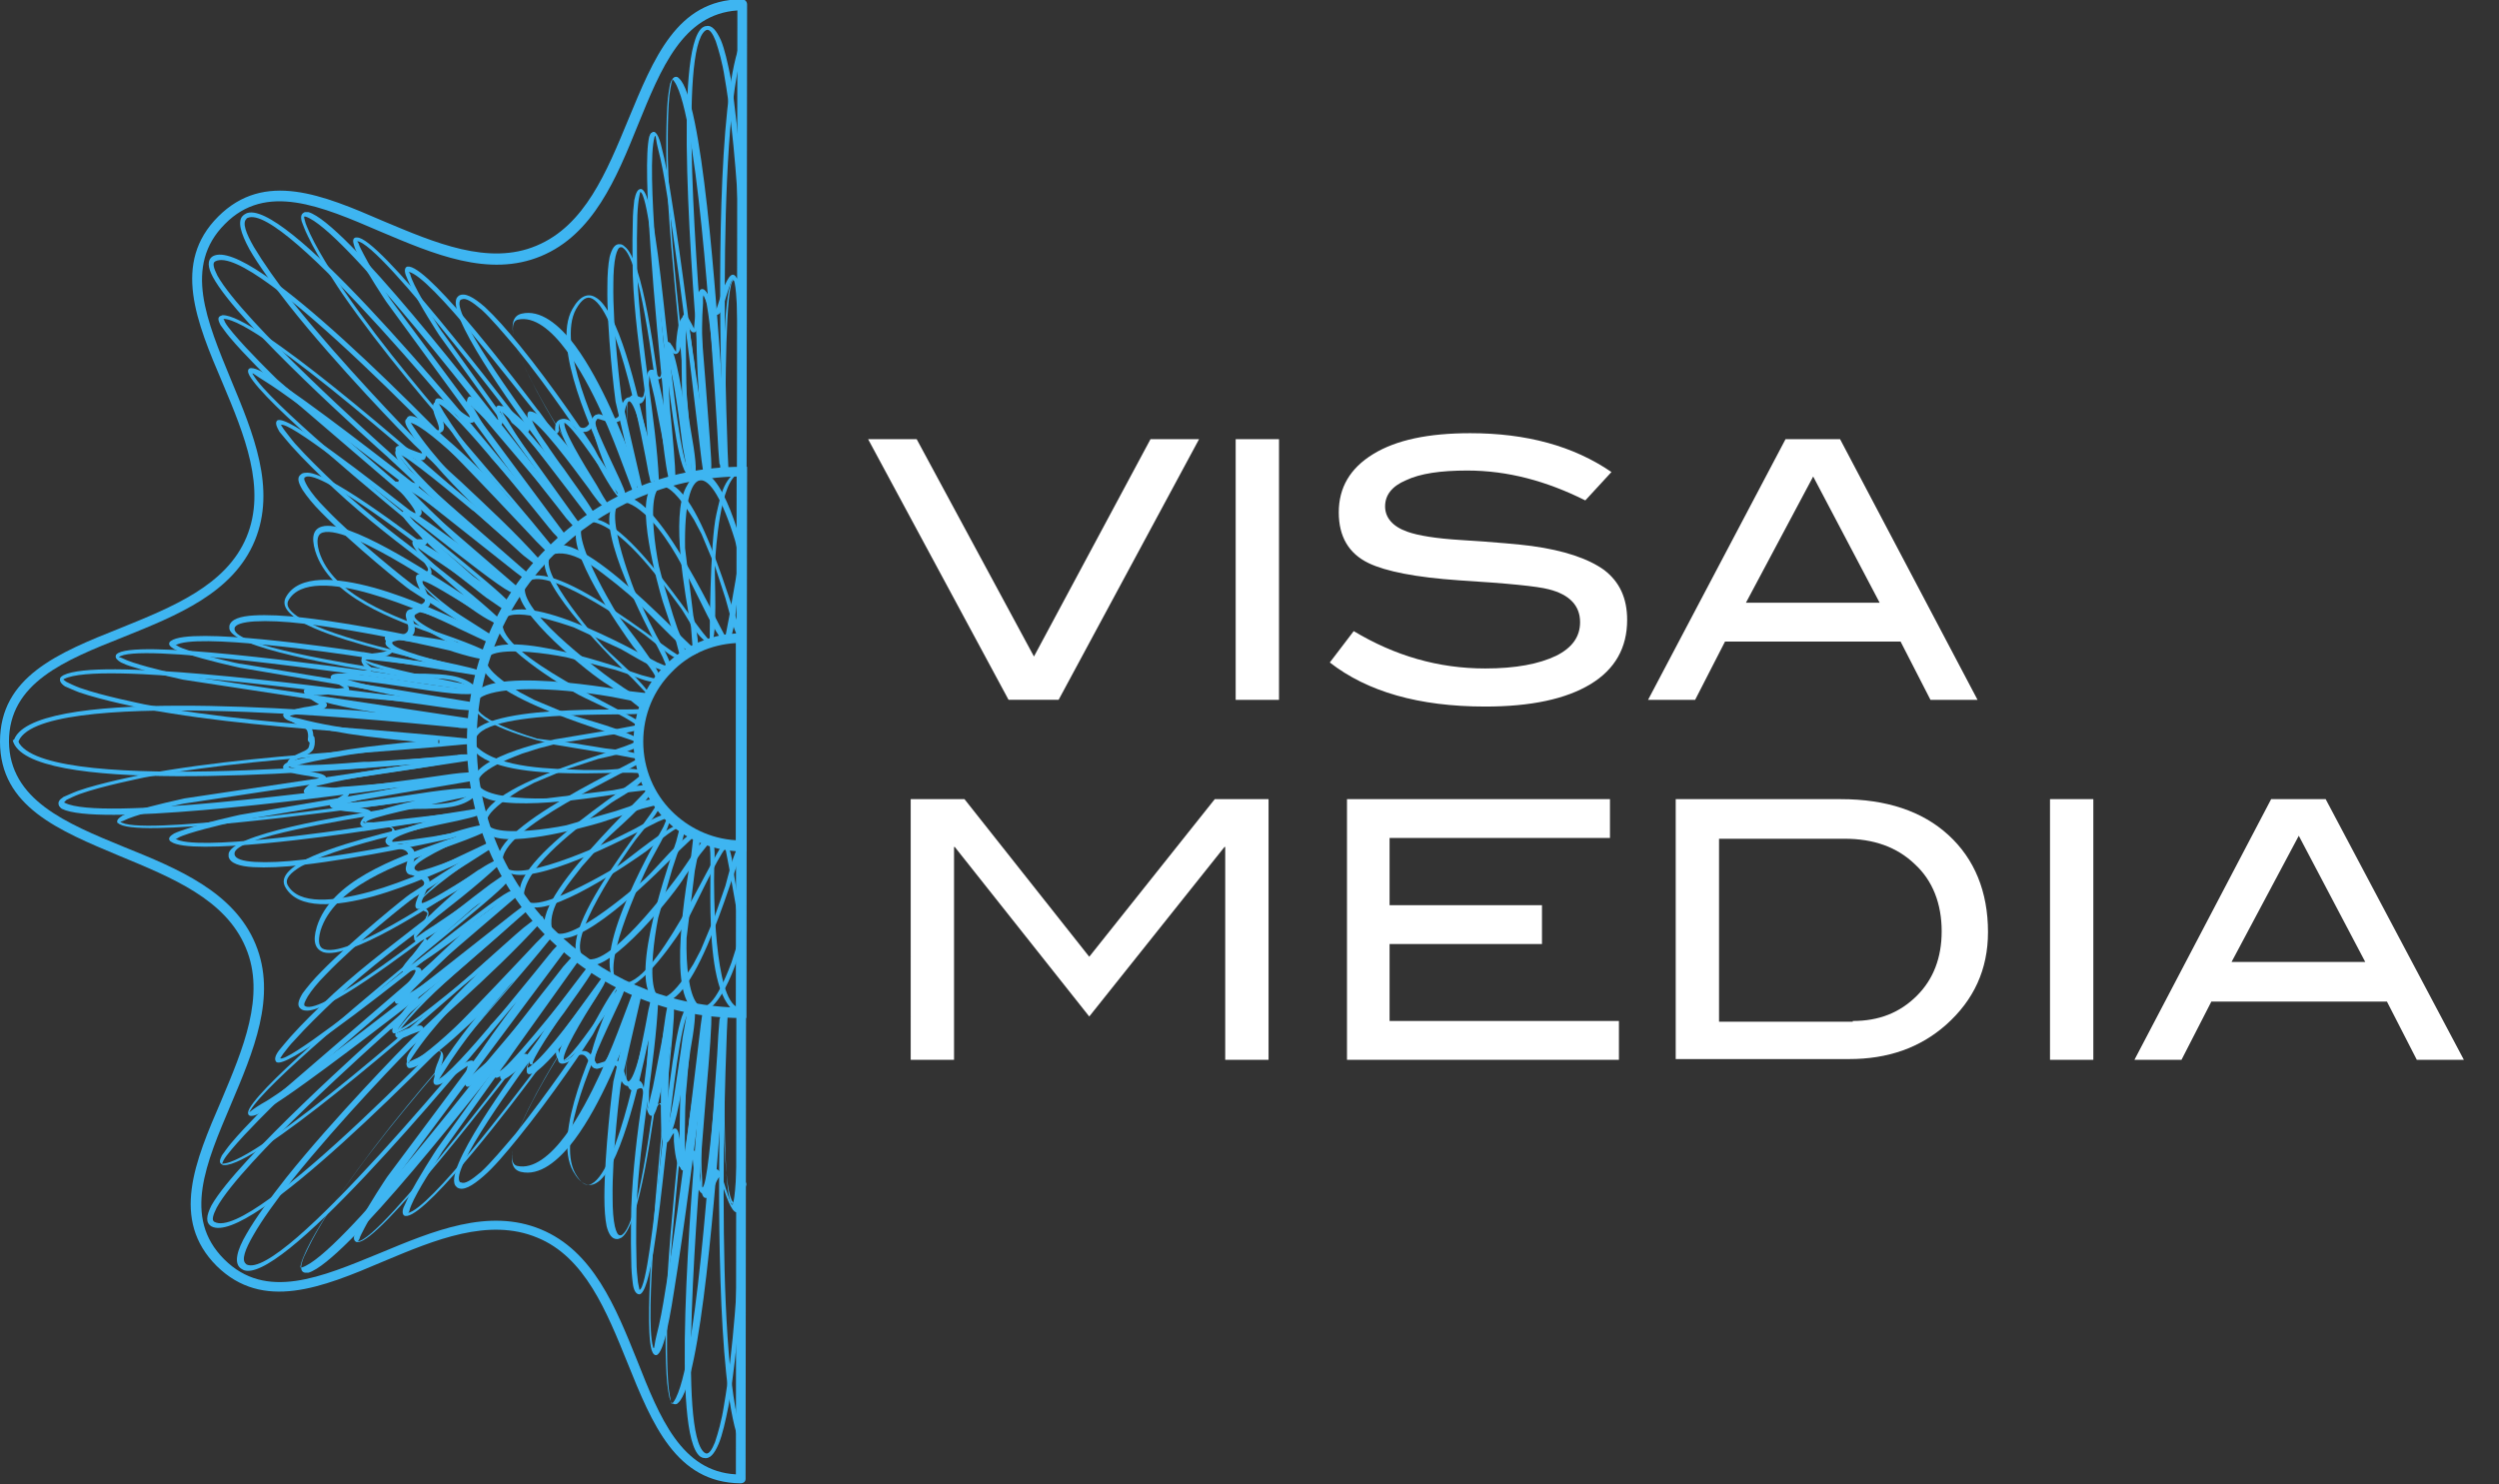 <?xml version="1.0" encoding="utf-8"?>
<!-- Generator: Adobe Illustrator 23.0.1, SVG Export Plug-In . SVG Version: 6.00 Build 0)  -->
<svg version="1.1" id="Layer_1" xmlns="http://www.w3.org/2000/svg" xmlns:xlink="http://www.w3.org/1999/xlink" x="0px" y="0px"
	 viewBox="0 0 334.5 198.7" style="enable-background:new 0 0 334.5 198.7;" xml:space="preserve">
<rect x="0" y="0" width="334.5" height="198.7" fill="#333333" stroke="none"/>
<style type="text/css">
	.st0{fill:#3EB5F1;}
	.st1{fill:#FFFFFF;}
</style>
<g>
	<g>
		<path class="st0" d="M62.5,99.3c0-10.1,4.1-19.4,10.8-26c6.7-6.7,15.8-10.8,26-10.8l0.7,0l0,0.7l-0.1,72.4l0,0.7l-0.7,0
			c-10.2,0-19.3-4.2-26-10.9C66.6,118.7,62.5,109.5,62.5,99.3L62.5,99.3z M74.1,124.4c6.3,6.3,14.9,10.2,24.4,10.5l0.1-71.1
			c-9.5,0.2-18.1,4.2-24.4,10.4c-6.4,6.4-10.4,15.3-10.4,25.1C63.8,109.1,67.7,118,74.1,124.4L74.1,124.4z"/>
		<path class="st0" d="M74.2,99.7c-2.1-0.5-9.5-2.4-10.6-4.7c-3.1-6.6,18-2.9,20.3-2.5l2.6,0.3l-1.8-1.9c-2.6-2.5-12.5-12.3-11.8-16
			c1.5-8,18.7,11.1,19.8,11.7L92.5,84h0c-0.8-4.4-2.7-14.8-0.7-18.7c3.5-7,7.2,6.4,7.7,8.5c0.3,1.3,0,46.3,0,53.2l-1.9-10.8
			l-0.5-2.6c-1,1.1-4.2,8-5.2,9.8c-0.8,1.4-6.4,9.9-8.8,8.7c-5-2.6,3.9-18.1,5.7-21.4l0.5-1.2l-1.2,0.5l-1.2,0.6v0
			c-3.2,1.7-15.6,8.1-18.9,6.2c-7.1-3.9,16.3-14.3,17.3-15.2l-2.6-0.5L74.2,99.7L74.2,99.7z M76.7,99.5l4.3,0.7l0,0
			c1.6,0.2,3.4,0.3,4.9,1l0.1,0.7c-1.6,1.4-19.5,9.1-18.7,13.6c0.6,3.6,14.3-2.8,15.8-3.6l1.8-0.9l0,0c1.5-0.8,2.9-1.7,4.5-2.1
			l0.4,0.5c-0.5,2.2-2,4.4-3,6.4h0c-0.8,1.6-7.2,15.2-3.6,15.8c4.4,0.8,12.1-17,13.6-18.6l0.6,0.1c0.7,1.5,0.7,3.3,1,4.9l0.4,2.4
			l0-46.3l-0.4-1.7l0,0c-3.4-11.2-6.9-10.7-6.7,1l1.1,9l0,0c0.3,1.6,0.8,3.3,0.6,5l-0.6,0.3c-2-1.2-6.4-6.2-8.5-8l-1.8-1.5l0,0
			c-2-1.5-4.9-4.2-7.7-4.1c-5,0.1,5.3,11.7,6,12.5l0,0c1.9,1.9,5.1,4.5,6.4,6.7l-0.3,0.6c-1.7,0.2-3.3-0.3-5-0.6l0,0
			c-17-2.9-25.7,0.8-10,5.6L76.7,99.5L76.7,99.5z M74.4,99L74.4,99L74.4,99L74.4,99z M92.2,77.8L92.2,77.8L92.2,77.8L92.2,77.8z
			 M77.8,92.2L77.8,92.2L77.8,92.2L77.8,92.2z"/>
		<path class="st0" d="M74.2,99l8.4-1.4l2.6-0.5c-1.4-1.2-5.9-3.1-7.8-4.1c-1.9-1-12.1-7.2-10.8-9.9c2.5-5,18.1,3.9,21.4,5.6
			l1.2,0.5l-0.5-1.2l-0.6-1.2h0c-1.7-3.2-8.1-15.5-6.2-18.9c3.9-7.1,14.4,16.3,15.2,17.3l0.5-2.6l1.9-10.9L99.5,125
			c0,1.8-3.2,11.9-6.4,10.3c-3.9-1.9-1.2-17.2-0.6-20.6l0.3-2.6l-1.9,1.8c-2.5,2.6-12.3,12.5-16.1,11.7c-7.9-1.5,11-18.6,11.7-19.8
			l-2.6,0.3l0,0c-3.6,0.6-17.3,2.9-19.9,0.1C60.3,102.2,72.2,99.5,74.2,99L74.2,99z M72.1,100.2l-2.2,0.7v0c-11.2,4.2-4.4,6.2,3.2,6
			l9-1.1l0,0c1.6-0.3,3.3-0.8,5-0.6l0.3,0.6c-1.4,2.4-4.5,4.8-6.4,6.7l-3.1,3.5l0,0c-1.5,2-4.2,4.9-4.1,7.7c0.1,4.9,11.7-5.3,12.5-6
			l0,0c2-1.9,4.4-5.1,6.7-6.4l0.6,0.3c0.2,1.7-0.3,3.3-0.6,5l-1.1,9l0,0c-0.2,7.6,1.8,14.5,6,3.3l0.7-2.2l0.4-1.7l0-46.5l-0.4,2.5
			l0,0c-0.2,1.6-0.3,3.4-1,4.9L96.9,86c-2.8-3.1-6.1-14.3-11.8-18.1C79.2,64.1,84.5,78,84.9,79l2,4.2l0.9,1.8h0
			c0.8,1.5,1.7,2.9,2.1,4.5L89.5,90c-2.2-0.5-4.4-2-6.4-3.1L76.8,84l0,0c-1.2-0.4-9-3.2-9.5-0.7c-0.8,4.4,17,12.1,18.7,13.6
			l-0.1,0.6c-1.5,0.7-3.3,0.7-4.9,1l-6.6,1.1L72.1,100.2L72.1,100.2z M77.8,106.5L77.8,106.5L77.8,106.5L77.8,106.5z M92.2,120.9
			L92.2,120.9L92.2,120.9L92.2,120.9z"/>
		<path class="st0" d="M62.8,99.4l0-0.1c0-5.4,22.4-4,23-4.4l-1.5-1.2L83,92.8l-1.6-1.1c-2.3-1.3-12.9-9.9-11.9-13
			c2.1-6.7,20.3,9,21.5,9.1l-0.5-1.9l0,0l-0.5-1.5l-1.3-3.9c-0.7-2.3-3.8-13.6-1.3-15.4c5.7-4.2,10.9,19.1,12.2,20.1l0,28.3
			c-0.9,0.7-6.3,22.3-11.5,20.6c-4.4-1.4,1-17.1,1.9-19.9l0.5-1.5l0,0l0.5-1.9c-0.8,0-3.7,2.6-4.4,3.1c-2.2,1.6-13.3,9.2-16,7.3
			c-5.8-4.1,14.8-16.4,15.3-17.6C84.4,102.9,64.8,105.4,62.8,99.4L62.8,99.4z M63.7,99.9c3.2,3.1,10.3,3,14.5,3.2l0,0h2.2l0,0
			c1.8,0,4.6-0.6,6.2,0.4c-0.7,1.8-3.3,3-4.8,4l0,0c-3.4,2.5-10.2,7.3-11.5,11.4c-1.8,5.6,11.3-2.3,12.2-2.8c1.7-1.1,7.1-5.8,9-5.9
			c0.4,1.4-0.4,2.9-0.9,4.3l0,0l-0.6,1.8l-1.9,6.6l0,0c-1.2,6-1.9,16.8,4.7,6.2l1-1.9l1.8-4.3l1.5-4.3l0,0c0.3-1,1.1-4.7,1.9-5.4
			l0-27.7c-0.8-0.7-1.6-4.5-1.9-5.4l-1.4-4.3l-1.8-4.3l-1-1.9l0,0c-6.6-10.6-5.9,0.3-4.7,6.2l0.6,2.3l1.3,4.3l0.6,1.8v0
			c0.5,1.3,1.3,2.8,0.9,4.2c-1.5-0.1-2.6-1.3-3.8-2.2l-1.5-1.2l0,0c-1.9-1.4-13.7-9.7-15.8-6.9c-2.1,2.9,9.6,11.6,11.4,12.9l1.6,1.1
			v0c1.2,0.8,2.7,1.5,3.2,2.9L86,95.5C85.4,96,61.9,94.6,63.7,99.9L63.7,99.9z M80,108.8L80,108.8L80,108.8L80,108.8z M76.4,119.5
			L76.4,119.5L76.4,119.5L76.4,119.5z M86.1,113.5L86.1,113.5L86.1,113.5L86.1,113.5z M90.8,111.6L90.8,111.6L90.8,111.6L90.8,111.6
			z M98.7,83.3L98.7,83.3L98.7,83.3L98.7,83.3z M87.5,73.5L87.5,73.5L87.5,73.5L87.5,73.5z M76.5,79.1L76.5,79.1L76.5,79.1
			L76.5,79.1z M76.3,86.9L76.3,86.9L76.3,86.9L76.3,86.9z M80,89.9L80,89.9L80,89.9L80,89.9z"/>
		<path class="st0" d="M85,99.3c-0.5-0.5-22.2-6.1-20.5-11.3c1.4-4.4,17.1,0.9,19.9,1.9l1.5,0.5l0,0l1.9,0.5c0-0.8-2.6-3.7-3.1-4.4
			c-1.6-2.2-9.3-13.2-7.3-16c4.1-5.8,16.4,14.8,17.6,15.2c0,0,0-13.1,0.9-16.9c0.6-2.6,1-5.2,3.7-6.1L99.5,136l-0.4-0.2
			c-5.7-1.9-3.4-21.6-4.2-22.9l-1.2,1.5l-0.9,1.3l-1.1,1.6c-1.3,2.3-9.9,12.9-13,11.9c-6.7-2.1,9-20.3,9.1-21.4l-1.9,0.5l0,0
			l-1.5,0.5l-3.9,1.3c-2.3,0.7-13.6,3.8-15.4,1.3C60.9,105.7,84.3,100.3,85,99.3L85,99.3z M85.5,99.8c-0.6,0.8-4.5,1.6-5.4,1.8
			l-4.3,1.4l-4.3,1.8l-1.9,1l0,0c-10.6,6.6,0.3,5.9,6.2,4.7l6.6-1.9l1.8-0.6v0c1.3-0.5,2.8-1.3,4.3-0.9c-0.1,1.5-1.3,2.6-2.2,3.8
			l-1.2,1.5l0,0c-1.4,1.9-9.7,13.7-6.9,15.8c2.9,2.1,11.6-9.6,12.9-11.4l1.1-1.6v0c0.8-1.2,1.6-2.7,2.9-3.2c0.8,1.2,0.5,2.9,0.5,4.3
			c-0.1,2.9,0,17.5,3.2,18.6l0.1-71.5c-2.5,0.9-3.1,10.1-3.2,12.2l0,0c-0.1,2,0.4,9.3-0.5,10.7c-1.8-0.7-3-3.3-4-4.8l0,0
			c-2.5-3.4-7.3-10.2-11.4-11.5c-5.7-1.8,2.3,11.4,2.8,12.2l0,0c1.1,1.6,5.8,7.2,5.9,9c-1.4,0.4-2.9-0.4-4.3-0.9h0l-1.8-0.6L75.8,88
			l0,0c-6-1.2-16.8-1.9-6.2,4.7l1.9,1l4.3,1.8l0,0c1.9,0.7,8.9,2.4,10.1,3.8L85.5,99.8L85.5,99.8z M79.1,122.2L79.1,122.2
			L79.1,122.2L79.1,122.2z M89.9,118.7L89.9,118.7L89.9,118.7L89.9,118.7z M79.2,76.5L79.2,76.5L79.2,76.5L79.2,76.5z M85.2,86.1
			L85.2,86.1L85.2,86.1L85.2,86.1z M87.1,90.8L87.1,90.8L87.1,90.8L87.1,90.8z"/>
		<path class="st0" d="M99.6,46l-0.7,0L98.8,44c-0.2-3.8-0.3-6.5-0.7-6.6c-0.2,0-0.5,1-1.3,3.6c-0.3,1-0.7,1.3-1.1,1.1
			c-0.5-0.1-0.9-1-1.2-1.8c-0.2-0.5-0.4-0.9-0.4-0.9c0,0,0,0.3,0,1.2c-0.3,4.3,0,8.7,0.3,13c0.2,3.1,0.4,6.2,0.4,9.4l0,0.5
			c-0.2,0-0.4,0.1-0.6,0.1L94.1,63l-0.2-1.4h0c-0.2-1.4-2.6-23.1-4.6-35.4c-0.4-2.6-0.8-4.7-1.2-6.2c-0.3-1.1-0.3-1.9-0.4-1.8l0,0
			c0,0-0.1,0.1-0.1,0.2c-1.1,4,0.8,23.4,2,35.5c0.5,4.9,0.8,8.7,0.8,9.8l0,0.1h0c0,0.2,0,0.3-0.1,0.3l-0.2,0.2l-0.3,0.1L89.7,64
			l-2.1-10.8l0,0c-0.5-2-0.7-3-0.7-3c0,0-0.1,0.9-0.5,2.7c-0.3,1.5-1,1.2-1.7,0.9c-0.2-0.1-0.4-0.1-0.5-0.1
			c-0.5,0.1-0.6,1.9,1.1,11.6l0.1,0.7l-0.5,0.2l-0.3-0.7l-1.4-3.7v0c-1-2.7-3.8-10.1-7.4-14.9c-2-2.7-4.3-4.6-6.5-4.1
			c-0.7,0.2-0.8,1.1-0.5,2.5c1.2,5.1,8.1,15.6,11,20c0.9,1.4,1.4,2.2,1.2,2.4l0,0c-0.2,0.2-0.4,0-0.8-0.4c-0.3-0.4-0.8-1-1.4-1.9
			c-2.3-3.1-6.4-8.7-8.1-9.4c0,0.1,0.1,0.3,0.1,0.4c0.1,0.5,0.2,1,0,1.3c-0.2,0.3-0.6,0.3-1.2-0.2c-0.3-0.2-0.7-0.6-1.1-0.9
			C68,55.7,67.2,55,67.1,55c0,0,0.2,0.3,0.7,1.1c1.5,2.5,3.1,4.9,4.8,7.3c1.5,2.2,3.1,4.4,4.5,6.7l0.3,0.4c-0.2,0.1-0.3,0.2-0.4,0.3
			l-0.3-0.4l-0.9-1h0c-0.7-0.9-1.7-2.2-2.9-3.7c-8.3-10.7-27-35.1-32-36.7l0,0c-0.1,0-0.2,0-0.2,0c0,0,0,0.2,0.1,0.5
			c0.1,0.5,0.4,1.1,0.7,1.8c1.4,3,4.3,7.3,4.6,7.7c5.4,7.8,11.5,14.9,17.6,22c3.4,4,6.8,7.9,10.1,12l0.4,0.5
			c-0.1,0.1-0.3,0.3-0.4,0.4l-0.4-0.4l-1.7-1.7l0,0c-0.3-0.3-0.7-0.7-1.2-1.2c-3.7-3.9-13.1-13.6-15.6-14c0.1,0.5,0.7,1.5,1.2,2.4
			c0.5,0.9,0.9,1.7,0.9,2c0,0.4-0.2,0.6-0.5,0.6c-0.4,0-1.2-0.3-1.9-0.5c-0.6-0.2-1.2-0.5-1.2-0.5l0,0c0,0,0.2,0.1,0.4,0.4
			c2.9,3.6,6.4,6.7,9.9,9.8c2.3,2,4.7,4,6.8,6.2l0.4,0.4l-0.3,0.4l-0.4-0.3l-1.2-0.9l0,0c-1.2-0.9-18.3-14.7-28.4-22
			c-2.1-1.5-3.9-2.8-5.2-3.6c-1-0.6-1.6-1.1-1.6-1c0,0,0,0.1,0.1,0.2c2.1,3.6,16,15.1,25.5,22.9c4.5,3.7,8,6.6,8.8,7.6l0,0v0
			c0.1,0.1,0.1,0.2,0.1,0.3l0,0.3l-0.2,0.3l-0.4-0.3l-9.2-6.2c-1.8-1.1-2.5-1.8-2.6-1.7c0,0,0.5,0.8,1.5,2.3l0,0
			c0.8,1.2,0.1,1.5-0.5,1.8c-0.2,0.1-0.4,0.1-0.4,0.2c-0.3,0.4,0.9,1.8,9,7.6l0.5,0.4l-0.2,0.5l-0.7-0.3l-3.6-1.7l0,0
			c-2-1-7-3.3-11.9-4.7c-4.8-1.4-9.5-1.8-11,0.9c-0.4,0.8,0.3,1.6,1.8,2.5c4.6,2.6,15.6,5,20.8,6.1c1.3,0.3,2.2,0.5,2.7,0.7l0.1,0
			l0,0c0.2,0.1,0.3,0.1,0.3,0.2l0.1,0.3L64.3,90L64,90l-9.5-1.1l0,0c-1-0.1-1.8-0.2-2.6-0.3c-1.8-0.2-3-0.4-3.2-0.2
			c0,0,0.2,0.3,0.8,0.8c0.3,0.2,0.3,0.5,0.1,0.7c-0.3,0.3-1.5,0.4-2.6,0.6c-0.9,0.1-1.8,0.2-1.8,0.2c0,0.1,0.2-0.1,0.7,0.1
			c3.1,1,6.4,1.6,9.7,2.1c2.5,0.4,4.9,0.9,7.3,1.5l0.5,0.1l-0.1,0.6l-0.5,0l-1.3-0.1l0,0c-1.1-0.1-2.9-0.4-5.1-0.7
			c-13.6-1.8-43.1-5.8-47.8-3.4c-0.1,0-0.1,0.1-0.1,0.1l0,0c0,0,0.1,0.1,0.4,0.3c0.4,0.2,1,0.5,1.8,0.8c3.1,1.1,8.2,2.1,8.6,2.2
			c9.6,1.8,19.4,2.6,29.1,3.3c4.8,0.4,9.5,0.8,14.3,1.3l0.6,0.1c0,0.1,0,0.3,0,0.5l0,0.1l-0.6,0l-2.4,0.1l0,0c-0.3,0-0.6,0-0.9,0
			l0,0l-0.4,0l0-0.6c-3.5-0.3-7-0.6-10.5-0.9c-9.8-0.8-19.5-1.5-29.2-3.3c-0.4-0.1-5.5-1.1-8.7-2.2c-0.8-0.3-1.4-0.6-1.9-0.8
			c-0.6-0.4-0.8-0.8-0.6-1.2h0c0.1-0.1,0.2-0.2,0.4-0.3c4.6-2.3,30.7,1,45.3,2.9c-2.6-0.5-5.2-1-7.8-1.8c-0.9-0.3-1.2-0.6-1.1-0.9
			c0.1-0.4,1.2-0.5,2.4-0.6c0.8-0.1,1.6-0.2,1.9-0.3c-0.8-0.8-1-1.3-0.7-1.6c0.4-0.4,1.7-0.3,3.8,0c0.8,0.1,1.7,0.2,2.6,0.3l0,0
			l3.5,0.4c-5.7-1.3-14.1-3.3-18-5.5c-1.8-1.1-2.8-2.2-2.1-3.4c1.7-3,6.7-2.6,11.8-1.2c5,1.4,10,3.8,12,4.7l0,0l0.5,0.2
			c-6-4.5-6.8-5.8-6.4-6.5c0.2-0.2,0.4-0.3,0.7-0.5c0.3-0.1,0.6-0.2,0.2-0.8l0,0c-1.1-1.7-1.8-2.6-1.5-3l0,0
			c0.3-0.5,1.3,0.1,3.5,1.5l0,0l5.3,3.6c-1.5-1.2-3.3-2.8-5.4-4.5c-9.5-7.8-23.5-19.4-25.6-23.1c-0.1-0.2-0.2-0.4-0.2-0.6l0,0
			c0-0.7,1-0.5,2.6,0.5c1.3,0.8,3.1,2.1,5.2,3.6c6.8,4.9,16.8,12.8,23,17.7l-0.6-0.5c-3.6-3.1-7.1-6.2-10-9.9
			c-0.5-0.7-0.6-1.1-0.3-1.3l0,0c0.3-0.3,1.1,0,1.9,0.4c0.6,0.2,1.2,0.5,1.5,0.5c-0.1-0.3-0.4-0.9-0.8-1.6c-0.6-1.1-1.2-2.3-1.3-2.8
			c0-0.3,0.1-0.5,0.4-0.6c2-0.3,9.4,7,14,11.8c-1.8-2.1-3.5-4.1-5.3-6.2c-6.2-7.1-12.3-14.2-17.7-22c-0.2-0.3-3.2-4.7-4.6-7.7
			c-0.4-0.8-0.6-1.4-0.8-1.9c-0.2-0.7-0.1-1.1,0.4-1.3c0.1,0,0.3,0,0.5,0h0c4.9,1.5,22.1,23.6,31,35.1c-1.6-2.3-3.3-4.7-4.7-7.1
			c-0.7-1.2-0.8-1.8-0.5-2c0.4-0.2,1.4,0.6,2.3,1.4c0.4,0.4,0.8,0.7,1.1,0.9h0c0.3,0.2,0.3,0.4,0.3,0.3l0,0c0,0,0-0.4-0.1-0.7l0,0
			c-0.1-0.3-0.1-0.6-0.1-0.8c0-0.3,0.2-0.5,0.5-0.4c1.1,0.1,3.4,2.8,5.6,5.5c-3.2-5-7-11.6-7.9-15.3c-0.4-1.8-0.2-3,1-3.3
			c2.5-0.6,5,1.4,7.2,4.3c3.6,4.9,6.5,12.4,7.5,15.1l0.2,0.6c-1.2-7.4-0.8-8.9,0-9.1c0.3,0,0.6,0.1,0.8,0.2c0.3,0.1,0.6,0.3,0.7-0.4
			c0.4-2.1,0.6-3.2,1.1-3.2l0,0c0.5,0,0.8,1.1,1.3,3.5l0,0l1.1,5.8L88.9,54c-1.2-12.1-3-31.5-2-35.7c0.1-0.3,0.2-0.5,0.3-0.5
			c0.5-0.5,1,0.3,1.4,2.1c0.4,1.5,0.8,3.6,1.2,6.2c1.4,8.5,3,21.6,3.9,29.2l-0.1-1.7c-0.3-4.4-0.5-8.7-0.3-13.1
			c0.1-1.3,0.3-1.8,0.7-1.8c0.4,0,0.7,0.6,1,1.3c0.3,0.7,0.6,1.4,0.8,1.5c0.1,0,0.1-0.2,0.3-0.7c0.9-3,1.6-4.2,2.1-4
			c0.8,0.2,0.9,3.1,1.1,7.2L99.6,46L99.6,46z M80.8,66.9C80.8,67,80.7,67.1,80.8,66.9L80.8,66.9C80.8,67,80.8,67,80.8,66.9
			L80.8,66.9z"/>
		<path class="st0" d="M99,6l0.6,0.2c-4,11.1-2.2,55.5-2.1,56.5l0,0l0,0l-0.7,0c-0.2-1.7-0.3-3.4-0.5-5.1c-0.2-1.8-0.3-3.6-0.5-5.5
			c0-0.3-0.1-0.9-0.1-1.5c-0.3-3.7-1-11-1.5-11.1c-0.1,0-0.3,0.9-0.6,3.2c-0.2,1.4-0.4,1.9-0.8,1.8l0,0c-0.3,0-0.5-0.5-0.8-1
			c-0.1-0.2-0.2-0.3-0.2-0.5c0,0.3,0,0.7,0,1.2c0,3,0.1,8.4,0.1,9.1c0.1,1.1,0.3,2.8,0.6,4.5c0.5,2.8,0.9,5.6,0.4,6l0,0
			c-0.3,0.2-0.6,0.1-1.1-0.5c-1.2-1.7-2.2-10.6-3.2-19.5c-1-9-2-17.9-2.9-18.1c0,0-0.1,0.4-0.2,1c-0.1,0.7-0.2,1.8-0.2,2.9
			c-0.1,3,0,6.5,0,7.1c0.2,5,0.9,9.9,1.5,14.6c0.6,4.4,1.2,8.8,1.4,13c0,0.3-0.1,0.5-0.3,0.5l0,0c-0.3,0-0.5-0.8-0.7-1.6
			c-0.1-0.3-0.1-0.5-0.2-0.7l0,0c0-0.2-0.1-0.4-0.2-0.8c-0.5-2.3-1.7-7.8-2.6-8c-0.1,0-0.4,0.4-0.6,1.5c-0.4,1.8-1.7,1.4-2.8,1.1
			c-0.4-0.1-0.8-0.3-0.9-0.2c-0.5,0.2-0.1,1.8,2.5,7.9c0.7,1.7,0.9,2.5,0.6,2.6l0,0c-0.4,0.2-2-2.6-3.1-4.6l0,0
			c-0.4-0.8-0.8-1.5-1-1.8c-0.8-1.3-5.4-8.2-9.8-13.6c-1.7-2-3.3-3.9-4.6-5.1l0,0c-1.3-1.1-2.2-1.7-2.7-1.4l0,0l-0.1,0
			c-1.7,1.3,7.8,14.2,10.9,18.6c0.4,0.6,0.8,1.1,0.9,1.3c0.7,1,1.3,1.9,2,2.8l0,0c1.3,1.9,2.7,3.7,3.9,5.7v0l0,0l0,0l0.1,0.3
			L79.3,69c-0.1,0.1-0.2,0-0.4-0.1l0,0l-0.1-0.2c-0.2-0.2-0.5-0.6-0.9-1c-2.7-3.4-10.2-12.9-11-12.6h0c-0.1,0,0.2,0.1,0.2,0.4
			c0.3,0.9,0.2,1.4-0.2,1.5c-0.6,0.2-1.8-0.8-2.8-1.7c-0.6-0.5-1.1-1.1-1.1-1l0,0c-0.1,0,0.3,0.1,0.6,0.7c1.9,3.4,4.2,6.5,6.5,9.5
			c1.8,2.4,3.6,4.7,5.1,7.2c0.2,0.2,0.1,0.4-0.1,0.5c-0.1,0.1-0.3,0-0.4-0.2c0,0,0,0-0.1,0l0-0.1c-0.3-0.3-0.7-0.7-0.9-1l0,0
			l-0.1-0.1v0c-0.5-0.6-1.2-1.5-2.1-2.6c-8.4-10.3-33.7-41.4-38.4-39c0,0-0.1,0-0.1,0.1c-0.6,0.5-0.1,1.9,1,3.8c1.2,2,3,4.6,5.2,7.4
			c6.4,8,15.4,17.3,16.6,18.5c1.9,1.9,3.9,3.7,5.9,5.5c3.6,3.4,7.2,6.7,10.5,10.4c0.5,0.5,0.6,0.9,0.4,1c-0.3,0.3-2.7-1.8-5.1-3.9
			c-1.5-1.3-3.1-2.7-4-3.5v0l-0.3-0.2c-1.7-1.4-9.3-7.8-9.8-7.4l0,0c-0.1,0,0.4,0.7,1.6,2.2c1.1,1.3,1.3,1.9,1,2.2l0,0
			c-0.3,0.2-0.8,0.1-1.6-0.2c0.3,0.3,0.6,0.6,1,1c2.4,2.5,6.8,6.6,7.4,7.2c0.6,0.6,1.7,1.5,2.8,2.4c1.9,1.6,3.8,3.1,3.6,3.5
			c-0.1,0.2-0.4,0.3-1,0c-1.4-0.7-5.9-4.2-11.1-8.3c-8.4-6.6-18.4-14.5-19.5-14c0,0,0.2,0.3,0.4,0.6c0.4,0.5,0.9,1.2,1.5,1.9
			c1.6,1.8,3.8,3.9,4.1,4.2c4.4,4.3,8.9,7.7,13.1,10.9v0c3.6,2.8,7,5.4,10.1,8.3c0.2,0.2,0.3,0.4,0.1,0.6l0,0
			c-0.2,0.2-1-0.3-1.7-0.7l0,0l-0.5-0.3c-4.6-2.8-7-4.3-8-4.6c-0.4-0.1,0,0.6,0.7,2.2c0.6,1.1-0.3,1.5-1.1,1.9
			c-0.3,0.2-0.7,0.3-0.8,0.5c-0.2,0.5,1.3,1.7,9,5.1c0.4,0.2,0.5,0.4,0.4,0.6l0,0c-0.2,0.3-1.7-0.1-3.1-0.5
			c-0.7-0.2-1.3-0.4-1.6-0.5c-1.7-0.4-11.7-2.7-19.6-3.6c-2.5-0.3-4.8-0.4-6.5-0.3l0,0c-1.6,0.1-2.6,0.4-2.7,0.9l0,0l0,0.1
			c-0.2,2.2,15.3,4.7,20.6,5.5c0.7,0.1,1.3,0.2,1.5,0.3c1.1,0.2,2.3,0.2,3.4,0.2c2.5,0.1,4.9,0.1,6.7,1.7c0.3,0.3,0.4,0.5,0.1,0.8
			c-0.5,0.6-4.8,0-9.3-0.7c-3.9-0.6-7.8-1.1-9.2-1l0.3,0.2c0.5,0.3,1.1,0.6,1.2,0.9l0,0c0.1,0.3,0,0.5-0.4,0.6
			c-0.5,0.2-1.5,0.2-2.5,0.3c-1.1,0.1-2,0.1-2,0.1c0,0,0.5,0,1.7,0.4c3.3,0.8,6.7,1.3,10.2,1.8c3,0.5,6,0.9,9,1.6l0,0
			c0.3,0.1,0.4,0.2,0.3,0.4l0,0h0c0,0.1-0.2,0.1-0.4,0.2c0,0,0,0,0,0l-0.1,0c-0.4,0-1,0-1.3-0.1l0,0l-0.1,0l-1-0.1
			c-10.2-1-55.7-5.4-57.7,2.2l-0.6-0.2c1.8-7.3,38.7-4.5,53.9-3.1l-2.1-0.3c-3.4-0.5-6.8-1-10.2-1.9c-1.7-0.4-2.3-0.8-2.2-1.1
			c0.1-0.4,1.4-0.5,2.7-0.6c0.8-0.1,1.7-0.1,2.2-0.2c-0.2-0.1-0.5-0.3-0.8-0.5c-0.4-0.2-0.7-0.4-0.9-0.6l0,0c-0.2-0.2-0.2-0.4,0-0.6
			c0.7-0.6,5.5,0.1,10.1,0.8c3.8,0.6,7.6,1.1,8.5,1c-1.6-1.3-3.9-1.4-6.2-1.4c-1.2,0-2.4,0-3.5-0.3c-0.3-0.1-0.8-0.1-1.5-0.3
			c-5.4-0.9-21.4-3.5-21.1-6.2c0-0.1,0-0.1,0-0.2l0,0c0.2-0.9,1.5-1.3,3.3-1.4c1.7-0.1,4.1,0,6.6,0.3c7.8,0.9,17.9,3.1,19.7,3.6
			c0.3,0.1,0.6,0.2,1,0.3c-5.7-2.7-6.8-3.9-6.4-4.7c0.2-0.4,0.6-0.6,1.1-0.8c0.5-0.2,1.1-0.5,0.8-1c-1.3-2.4-1.7-3.6,0-3.1
			c1,0.3,3.1,1.5,7,3.9c-2.4-2.1-4.9-4-7.6-6l0,0c-4.2-3.2-8.7-6.7-13.1-11c-0.3-0.3-2.5-2.4-4.1-4.2c-0.6-0.7-1.2-1.4-1.6-1.9
			c-0.4-0.7-0.6-1.2-0.3-1.5l0,0h0l0,0l0,0c1.3-0.9,11.7,7.3,20.3,14c3.8,3,7.2,5.7,9.3,7.2c-0.5-0.4-1.1-0.9-1.6-1.3
			c-1.1-0.9-2.2-1.8-2.8-2.4c-0.6-0.6-5-4.7-7.4-7.2c-0.5-0.5-0.9-1-1.2-1.3c-0.5-0.5-0.5-0.9-0.2-1.1l0,0c0.1,0,0.2,0,0.3,0h0
			c0.3,0.1,0.5,0.1,0.7,0.2c0.7,0.2,1.1,0.3,1.1,0.3l0,0c0,0-0.3-0.3-1.1-1.3c-1.5-1.9-1.8-2.8-1.5-3.1l0,0c0.9-0.7,8.9,6,10.7,7.5
			l0.3,0.2c0.9,0.8,2.5,2.2,4,3.5c0.3,0.3,0.7,0.6,1,0.9c-2.5-2.5-5.1-5-7.7-7.4c-2-1.8-4-3.7-5.9-5.5c-1.2-1.2-10.3-10.5-16.7-18.6
			c-2.2-2.8-4.1-5.4-5.3-7.5c-1.2-2.2-1.7-3.9-0.8-4.6c0.1-0.1,0.2-0.1,0.3-0.2c4.8-2.4,26.7,23.8,36.8,36.2l-0.1-0.1
			c-2.3-3.1-4.7-6.2-6.6-9.6c-0.6-1-0.6-1.4-0.3-1.6l0,0c0.3-0.2,1.1,0.4,1.9,1.1c0.9,0.8,1.9,1.7,2.1,1.6c0,0-0.1-0.2-0.2-0.7
			c-0.2-0.7-0.2-1.1,0.2-1.2v0c0.7-0.2,4,3.4,7,7.1c-0.2-0.4-0.5-0.7-0.7-1c-0.2-0.3-0.5-0.7-0.9-1.2c-3.3-4.5-12.9-17.7-10.8-19.5
			c0,0,0.1-0.1,0.1-0.1v0c0.8-0.5,2,0.2,3.5,1.5h0c1.4,1.3,3,3.1,4.7,5.2c4.4,5.4,9.1,12.4,9.9,13.7c0.2,0.3,0.5,1,1,1.8l0,0
			c0.4,0.7,0.8,1.5,1.2,2.3c-2.7-6.4-2.8-8.1-2-8.5c0.4-0.2,0.9,0,1.4,0.2c0.8,0.3,1.7,0.5,1.9-0.6c0.3-1.6,0.8-2.1,1.4-2
			c1.2,0.3,2.3,5.1,2.9,7.8c-0.3-3.1-0.7-6.2-1.1-9.4c-0.6-4.7-1.3-9.6-1.5-14.7c0-0.6-0.1-4.1,0-7.1c0-1.1,0.1-2.2,0.2-3
			c0.2-0.9,0.4-1.5,0.9-1.5l0,0h0l0,0c1.4,0.2,2.4,9.4,3.4,18.7c1,8.7,1.9,17.6,3.1,19.1c0.2,0.2,0.1,0.4,0.2,0.4
			c0.2-0.2-0.2-2.8-0.6-5.4c-0.3-1.8-0.6-3.5-0.6-4.6c0-0.7-0.1-6.1-0.1-9.1c0-0.6,0-1.2,0.1-1.5c0-0.6,0.2-0.9,0.5-0.8l0,0l0,0l0,0
			l0,0l0,0c0.3,0.4,0.6,0.9,0.8,1.3c0.2,0.4,0.3,0.6,0.3,0.6l0,0c0,0,0-0.3,0.1-1.2c0.3-2.8,0.8-3.8,1.3-3.8
			c1.1,0.1,1.8,7.8,2.1,11.6c0.1,0.6,0.1,1.1,0.1,1.5l0.1,0.8C96.2,38.9,96.1,14,99,6L99,6z M82.3,65.5c0.2,0.4,0.3,0.6,0.4,0.6
			C82.7,66,82.6,65.9,82.3,65.5L82.3,65.5z M72.1,75.4C72.1,75.4,72.2,75.4,72.1,75.4C72.2,75.3,72.2,75.3,72.1,75.4L72.1,75.4z
			 M68.5,78.8C68.5,78.8,68.5,78.9,68.5,78.8C68.5,78.8,68.5,78.8,68.5,78.8L68.5,78.8z"/>
		<path class="st0" d="M99,39.5c-0.4-1.5-0.7-2.1-0.8-2c-1.1,0.3-1.1,14.9-1.1,21.7c0,2.2,0,3.7-0.3,3.7l0,0h0
			c-0.2,0-0.3-0.1-0.4-0.3c0,0,0-0.1,0-0.1c0-0.1,0-0.3-0.1-0.4c-0.1-1-0.2-2.6-0.3-4.6c-0.8-13.1-2.8-43.9-6-46.9l0,0
			c0,0,0,0.2-0.1,0.4c-0.1,0.4-0.2,1.1-0.3,1.8c-0.3,3.1-0.2,8.1-0.2,8.5c0.2,7.6,0.9,15.2,1.7,22.6c0.6,6.6,1.3,13,1.5,19.3
			c0,0.2-0.1,0.3-0.3,0.3c-0.2,0-0.3-0.1-0.3-0.3l-0.5-2.8v0c-0.1-0.4-0.2-1.2-0.3-2c-0.4-3.3-1.2-8.9-2-11.2
			c-0.1,1.2-0.2,3.1-0.8,3.5l0,0c-0.4,0.2-0.8,0.1-1.3-0.7c-0.1-0.1,0.1-0.2,0-0.2c-0.6,0.4,0.1,8.4,0.4,12.3c0.1,0.9,0.1,1.6,0.1,2
			l0,0l0,0c0,0,0,0,0,0c0,0.3-0.1,0.4-0.2,0.5c-0.2,0-0.4-0.1-0.4-0.4c0-0.1-0.1-0.5-0.2-0.9c-0.8-4.4-4-21.4-7.5-23.3
			c-0.7-0.4-1.4,0-2.2,1.4c-2.6,4.7,2.7,16.1,5.3,21.6c0.9,1.9,1.5,3.2,1.3,3.5c-0.1,0.2-0.3,0.2-0.5,0.1c0,0-0.1-0.1-0.1-0.1
			l-2.9-4.2l0,0L79.9,62l0,0l0,0c-1-1.4-4-5.9-4.8-5.5l0,0c-0.3,0.2-0.3,0.6-0.3,0.9c0,0.3,0,0.5-0.2,0.6l0,0
			c-0.3,0.3-0.7,0.2-1.9-0.8c-1-0.9-1.5-1.2-1.5-1.2c-0.3,0.4,2.9,5.2,5.4,8.9c1.1,1.7,2.1,3.2,2.5,3.8c0.1,0.2,0,0.4-0.1,0.4
			c-0.1,0.1-0.3,0-0.4-0.1l-0.7-0.9l0,0l0,0h0c-0.4-0.5-0.9-1.2-1.6-2.1C70,57.8,50.9,32.4,47.8,32.3c0,0,0.1,0.1,0.2,0.3
			c0.1,0.4,0.4,0.9,0.7,1.5c1.2,2.3,3.3,5.6,3.5,5.9l23.4,31.5c0.1,0.1,0.1,0.3-0.1,0.5c-0.1,0.1-0.3,0.1-0.4,0L66,61.6l0,0
			c-0.1-0.1-0.3-0.3-0.5-0.6l0,0c-1.6-1.9-6.2-7.2-6.9-6.9c-0.1,0,0.1,0.5,0.5,1.7c0.5,1.3,0.4,1.9-0.1,2.1
			c-0.6,0.3-1.8-0.3-2.9-0.9c-0.7-0.3-1.3-0.7-1.3-0.6l0,0c0,0,0.2,0.2,0.5,0.7c2.9,4.4,6.8,8.2,10.6,11.9c2,2,4,3.9,5.9,5.9
			c0.1,0.1,0.1,0.3,0,0.5c-0.1,0.1-0.3,0.1-0.4,0l-1.3-1l0,0l0,0c-0.6-0.5-1.3-1.2-2.3-2.1c-8.9-8-33.3-29.7-37.9-29.6l0,0h0
			c0,0,0.1,0.1,0.2,0.4c0.2,0.4,0.6,0.9,1.1,1.5c2,2.4,5.6,5.9,5.9,6.2l32.2,27.8c0.1,0.1,0.2,0.3,0,0.5c-0.1,0.1-0.3,0.1-0.4,0.1
			l0,0L58,71.3l0,0l-1-0.7c-1.4-0.9-2.2-1.6-2.2-1.5c0,0,0.6,0.7,1.9,2.4c0.6,0.8,0.6,1.2,0.3,1.4l0,0l0,0c-0.2,0.2-0.6,0.2-0.9,0.1
			c-0.2,0-0.4,0-0.4,0v0c-0.1,0.2,0.8,1.2,5.6,5.4c0.2,0.2,0.8,0.6,1.5,1.2l0,0l0,0c1.7,1.4,4,3.3,3.8,3.7c-0.1,0.2-0.3,0.2-0.5,0.1
			c0,0-0.1-0.1-0.1-0.1c-0.4-0.2-1-0.5-1.9-1.1l0,0L63.8,82C61.5,80.4,47,70.2,43.2,71.3c-0.7,0.2-0.9,1-0.5,2.5
			c1.8,5.9,10,8.8,16.6,11.1c2,0.7,3.9,1.4,5.4,2.1c0.2,0.1,0.2,0.3,0.2,0.4c-0.1,0.1-0.2,0.2-0.4,0.2l-6.7-1.3l0,0
			c-4.7-0.7-5.8-0.8-5.8-0.7l0,0c0,0,0.1,0.1,0.2,0.3l0,0c0.2,0.3,0.5,0.6,0.5,0.9v0c0,0.6-0.6,1.2-3.1,1.4c-0.6,0-0.8,0-0.8,0
			c0,0.6,8,2.3,12,3.1c1.5,0.3,2.6,0.5,2.6,0.9l0,0c0,0.1,0,0.1-0.1,0.1c-0.1,0.1-0.2,0.2-0.3,0.1l0,0c-0.1,0-0.1,0-0.2,0l0,0
			c-0.9-0.1-2.7-0.4-5-0.7c-12.2-1.7-39.8-5.7-41.9-3.7c0,0,0.2,0,0.4,0.1c0.4,0.2,0.9,0.4,1.5,0.6c2.4,0.8,6.1,1.6,6.6,1.7l0,0
			l38.5,5.8c0.2,0,0.3,0.2,0.3,0.4c0,0.2-0.2,0.3-0.4,0.3l-13.6-0.9l0,0c-0.1,0-0.4,0-0.7-0.1c-2.4-0.2-9.5-0.8-9.7-0.1
			c0,0.1,0.4,0.3,1.6,0.8c0.6,0.3,1,0.5,1.3,0.9c0.2,0.4,0.3,0.9,0.2,1.6c0,0.2-0.2,0.3-0.4,0.3c-0.2,0-0.3-0.2-0.3-0.4
			c0.1-0.6,0-0.9-0.1-1.2c-0.1-0.2-0.4-0.4-0.9-0.6c-1.6-0.7-2.1-1.2-1.9-1.7c0.5-1.1,7.9-0.5,10.4-0.3l0.7,0.1h0h0l5.9,0.4
			l-30.8-4.7l0,0h0c-0.4-0.1-4.2-0.9-6.7-1.7c-0.7-0.2-1.2-0.4-1.6-0.6c-0.5-0.3-0.8-0.6-0.7-0.9l0,0c0-0.1,0-0.1,0.1-0.2l0,0
			c2-2.1,26.5,1.2,39.8,3.1c-3.5-0.8-6.9-1.8-7-2.5c0-0.4,0.4-0.6,1.4-0.7c2-0.2,2.6-0.5,2.5-0.7l0,0c0-0.2-0.2-0.4-0.4-0.6l0,0
			c-0.2-0.3-0.4-0.5-0.4-0.8l0,0c0.1-0.6,1.4-0.7,6.6,0.1l0,0h0l3.4,0.6c-0.7-0.3-1.5-0.5-2.3-0.8c-6.8-2.4-15.1-5.4-17-11.5
			c-0.6-2-0.2-3,0.9-3.3c3.4-1,14,5.9,19,9.2c-0.5-0.4-1-0.8-1.2-1c-4.6-4-5.8-5.5-5.7-6.1c0-0.1,0-0.1,0.1-0.2
			c0.2-0.2,0.6-0.2,0.9-0.2c0.2,0,0.4,0,0.4,0l-0.4-0.5c-1.6-2.1-2.1-3.1-1.8-3.3c0.3-0.3,1.3,0.4,2.9,1.5l1,0.7h0l5,3.6L36.6,51.3
			l0,0c-0.3-0.3-3.9-3.8-5.9-6.2c-0.5-0.6-0.9-1.2-1.2-1.6c-0.3-0.6-0.4-1,0-1.2l0,0v0h0c0.1,0,0.2-0.1,0.3-0.1h0l0,0l0,0
			c4.3-0.1,24.1,17.1,34.8,26.6c-3.6-3.5-7.1-7-9.8-11.1c-0.6-0.9-0.7-1.4-0.4-1.6l0,0l0,0h0c0.4-0.2,1.1,0.1,2,0.6
			c0.9,0.5,2,1,2.3,0.9c0.1-0.1,0.1-0.4-0.2-1.2c-0.7-1.6-0.7-2.4-0.2-2.6c1.1-0.5,5.9,5.1,7.6,7.1l0,0l0.5,0.6l0,0l4,4.5L51.7,40.4
			l0,0c-0.2-0.3-2.4-3.6-3.6-5.9l0,0c-0.3-0.6-0.6-1.2-0.7-1.6c-0.2-0.6-0.2-1,0.2-1.1l0,0l0,0c0.1,0,0.1,0,0.2,0h0l0,0h0
			c2.8-0.1,17.8,19.3,25.9,30c-1.8-2.8-3.4-5.5-2.9-6c0.3-0.4,1.1-0.1,2.5,1.1c0.8,0.6,0.9,0.9,1,0.9l0,0l0,0c0,0,0-0.1,0-0.2
			c0-0.5,0-1.1,0.6-1.4l0,0h0c1.3-0.7,4.6,4.2,5.7,5.7l0,0l0.2,0.3l0,0l1.2,1.7l-0.1-0.3c-2.6-5.6-8.1-17.2-5.3-22.2
			c1-1.8,2.1-2.2,3.1-1.6c3,1.6,5.6,12.4,7,19.2c-0.3-4.1-0.5-8.9,0.2-9.4c0.3-0.2,0.6-0.1,0.9,0.4c0.3,0.4,0.4,0.5,0.5,0.5h0
			c0.4-0.3,0.5-2.1,0.6-3.2c0-0.4,0-0.7,0.1-0.9c0-0.1,0-0.2,0.1-0.2c0.2-0.1,0.3-0.1,0.5,0l0,0v0c0.9,0.9,1.8,6.9,2.4,11
			c-0.3-4.2-0.7-8.5-1.1-12.8c-0.7-7.4-1.5-15-1.7-22.7c0-0.4-0.1-5.4,0.2-8.6c0.1-0.8,0.2-1.4,0.3-1.9c0.2-0.6,0.5-1,0.9-0.9
			c0.1,0,0.2,0.1,0.3,0.2l0,0c3.1,2.8,4.9,28.4,5.9,43c0-7.2,0.3-16,1.5-16.3c0.5-0.1,1.1,0.6,1.6,2.5c0,0.2-0.1,0.4-0.2,0.4
			C99.2,39.8,99,39.6,99,39.5L99,39.5z M96.8,62.1C96.7,62.2,96.6,62.2,96.8,62.1L96.8,62.1C96.8,62.2,96.8,62.2,96.8,62.1
			L96.8,62.1z M52.2,40L52.2,40L52.2,40L52.2,40z M51.7,40.4L51.7,40.4L51.7,40.4L51.7,40.4z M55.7,73.1L55.7,73.1L55.7,73.1
			L55.7,73.1z M65.5,82.5c0.3,0.3,0.4,0.5,0.4,0.4l0,0C66,82.9,65.8,82.7,65.5,82.5L65.5,82.5z"/>
		<path class="st0" d="M99.6,29.6l-0.7,0c0-0.9-0.6-11.8-1.9-19.2c-0.3-2-0.8-3.7-1.2-4.9c-0.4-1-0.8-1.6-1.2-1.5
			c-0.1,0-0.1,0.1-0.2,0.1l0,0c-3.5,2.7-1.2,31.7,0.1,47.9c0.4,5.6,0.8,9.7,0.7,10.8l0,0l0,0c0,0.1,0,0.2-0.1,0.3l-0.2,0.2l-0.3,0
			l-0.1-0.4l-2-14h0c-0.1-0.5-0.1-1-0.2-1.6c-0.3-2-0.6-4.5-0.8-4.5c0,0-0.1,0.8-0.3,2.9c-0.1,1.3-0.4,1.7-0.8,1.7l0,0
			c-0.3,0-0.5-0.4-0.8-0.9c0,0.3,0,0.6,0,0.9c-0.1,2.6,0,7.2,0,7.8l0.5,8.3l0,0.5c-0.2,0-0.4,0.1-0.6,0.2l-0.1-0.6
			c-0.3-1.3-0.6-3.9-1-7.1c-1.1-8.7-2.8-21.8-5-23.3c-0.1-0.1-0.2-0.1-0.3-0.1l0,0c-0.3,0-0.5,0.4-0.7,1.2c-0.2,0.9-0.3,2.2-0.3,3.7
			c-0.1,5.9,1,14.7,1.1,15.3l2.7,11.7l0.1,0.4c-0.2,0.1-0.4,0.1-0.5,0.2l-0.2-0.4l-1.6-3.6c-2.2-5-3-6-3.5-5.8l0,0
			c-0.2,0.1-0.3,0.4-0.5,0.7l0,0c-0.5,0.9-1.1,2-2.7,0.8c-0.9-0.7-1.4-0.9-1.4-0.8c-0.5,0.7,2.5,5.6,4.3,8.5l0,0
			c0.6,1.1,1.1,1.9,1.3,2.2l0.2,0.4c-0.2,0.1-0.3,0.2-0.5,0.3l-0.3-0.4l-9-12.4l0,0l-0.1-0.1l0,0C69,52,57.6,36.9,54.7,36.4
			c0,0,0.1,0.1,0.2,0.3c0.1,0.4,0.3,0.9,0.6,1.5c1.2,2.4,3.5,6.1,3.8,6.4L77.5,70L77,70.4L66.3,57.8l0,0c-0.7-0.8-1.3-1.6-1.9-2.2
			c-0.9-1.1-1.5-1.8-1.5-1.8c0,0,0.2,0.6,0.6,2.1c0.1,0.4,0,0.6-0.3,0.7l0,0c-0.5,0.1-1.5-0.6-2.5-1.3c-0.9-0.7-1.9-1.3-2-1.3
			c0,0,0.2,0.3,0.7,1.2c2.6,4.2,5.8,8,9,11.8c1.7,2.1,3.5,4.1,5.1,6.3l0.3,0.4c-0.1,0.1-0.3,0.3-0.4,0.4L73,73.7l-1.2-1.2l0,0
			l-1.5-1.6C62.2,62.3,33.9,32.2,28.8,35c-0.4,0.2-0.2,0.9,0.3,1.9C32.5,43,50.4,59,52.3,60.7l0,0l0.1,0.1l0,0l18.1,15.8l0.4,0.4
			l-0.4,0.5l-0.5-0.3c-1-0.7-2.8-2.1-4.8-3.8c-3.7-3-8.3-6.7-10.8-7.9c0.9,1,2.3,2.7,2,3.3c-0.1,0.4-0.7,0.6-1.7,0.2
			c0.8,1.4,8.5,8,11.5,10.7c0.8,0.7,1.2,1.1,1.3,1.2l0.3,0.3l-0.3,0.5l-0.4-0.3l-1.6-1.1l0,0c-0.5-0.3-1.2-0.9-2.1-1.6
			c-5.9-4.6-19.6-15.3-22.3-14.9c-0.1,0-0.2,0.1-0.3,0.1c-0.2,0.2,0,0.6,0.4,1.3c0.5,0.8,1.3,1.8,2.4,2.9
			c4.1,4.3,11.2,9.9,11.8,10.3l10.2,6.5l0.3,0.2c-0.1,0.2-0.2,0.4-0.2,0.5l-0.4-0.2l-2.9-1.2c-5.6-2.3-7-2.6-7.2-2.1
			c-0.1,0.2,0,0.5,0.1,0.9c0.3,1.1,0.6,2.3-1.3,2.6c-1.1,0.2-1.6,0.3-1.5,0.5c0.1,0.9,6.2,2.4,9.4,3.2c1,0.2,1.7,0.4,2,0.5l0.5,0.2
			l-0.2,0.5l-0.5-0.1l-15-2.4l0,0h-0.1c-3.8-0.6-22.6-3.3-25.1-1.6c0,0,0.2,0,0.3,0.1c0.3,0.2,0.9,0.4,1.5,0.6
			c2.5,0.8,6.6,1.8,7.1,1.8L63.1,94L63,94.7l-16.3-1.4l0,0c-0.9-0.1-1.9-0.2-2.7-0.3c-1.4-0.2-2.5-0.3-2.5-0.2c0,0,0.5,0.3,1.9,1.1
			c0.4,0.2,0.4,0.5,0.3,0.7c-0.2,0.4-1.4,0.6-2.7,0.8c-1.1,0.2-2.3,0.4-2.3,0.5c0,0,0.3,0.1,1.3,0.3c3,0.8,6.2,1.3,9.3,1.7
			c3.1,0.4,6.3,0.8,9.4,1l-0.1,0.7c-3.1-0.3-6.3-0.6-9.5-1c-3.2-0.4-6.3-1-9.4-1.8c-1.4-0.3-1.8-0.7-1.8-1.1c0.1-0.5,1.5-0.7,2.8-1
			c0.8-0.1,1.7-0.3,2-0.4c-1.6-0.9-2.2-1.5-2-1.9c0.2-0.4,1.5-0.3,3.1-0.1c0.8,0.1,1.8,0.2,2.7,0.3h0l8.5,0.7l-22.9-3.9l0,0
			c-0.4-0.1-4.6-1-7.2-1.9c-0.6-0.2-1.2-0.4-1.6-0.6c-0.5-0.3-0.8-0.6-0.6-0.9l0,0c0-0.1,0.1-0.1,0.2-0.2c2.6-1.9,21.7,0.9,25.6,1.5
			l0.1,0l0,0l8.4,1.4c-2.7-0.8-5.2-1.7-5.4-2.5c-0.1-0.5,0.5-1,2.1-1.2c1.2-0.2,1-1,0.8-1.7c-0.1-0.5-0.3-0.9-0.1-1.3
			c0.3-0.8,1.9-0.8,7.5,1.5l-7-4.5l0,0c-0.5-0.3-7.7-6.1-11.9-10.4c-1.1-1.1-1.9-2.1-2.5-3c-0.6-1-0.8-1.7-0.2-2.1
			c0.1-0.1,0.3-0.2,0.6-0.2c2.6-0.4,12.7,7.2,19.4,12.3c-3.4-3.1-6.7-6.3-6.5-6.9c0.1-0.3,0.4-0.4,0.9-0.2c0.6,0.2,0.8,0.3,0.9,0.2
			c0.1-0.4-1.4-2.2-2.2-3.1c-0.3-0.4-0.6-0.6-0.6-0.8l0,0c0-0.2,0.1-0.4,0.4-0.3c1.3,0.2,4.1,2.2,7.1,4.5L52,61.3l0,0l-0.1-0.1l0,0
			c-2-1.8-20-17.8-23.4-24.1c-0.7-1.3-0.8-2.3,0-2.8c5-2.7,28.7,21.7,39.3,32.9c-3.2-3.8-6.4-7.6-8.9-11.8c-0.8-1.2-0.8-1.8-0.5-2
			c0.5-0.3,1.6,0.5,2.7,1.3c0.7,0.5,1.4,1,1.8,1.2c-0.5-1.8-0.5-2.6-0.1-2.8c0.5-0.1,1.2,0.8,2.2,2c0.5,0.7,1.2,1.4,1.9,2.2v0
			l5.6,6.6L58.8,44.9l0,0c-0.2-0.3-2.6-4-3.8-6.5c-0.3-0.6-0.5-1.1-0.7-1.6c-0.2-0.6-0.1-1,0.2-1.1c0.1,0,0.2,0,0.3,0l0,0
			c3.1,0.5,14.7,15.9,17.2,19.2l0,0l0.1,0.1v0l5,6.9c-1.4-2.5-2.6-4.9-2.1-5.6c0.3-0.4,1-0.3,2.3,0.7c1,0.7,1.4,0,1.8-0.6v0
			c0.2-0.4,0.4-0.8,0.8-0.9l0,0c0.8-0.3,1.9,0.7,4.3,6.2v0l0.1,0.2l-1.9-8.1v0c-0.1-0.6-1.2-9.5-1.1-15.5c0-1.5,0.1-2.9,0.3-3.9
			c0.3-1.1,0.7-1.8,1.4-1.7c0.2,0,0.4,0.1,0.6,0.3c2.4,1.7,4.1,14.5,5.2,23.4l0-0.8c0-0.6-0.1-5.2,0-7.8c0-0.6,0-1,0.1-1.3
			c0.1-0.6,0.2-0.9,0.6-0.7l0,0c0.1,0,0.1,0.1,0.2,0.1l0,0c0.1,0.2,0.3,0.4,0.4,0.6l0,0c0.2,0.4,0.4,0.6,0.4,0.6l0,0
			c0,0,0-0.3,0-1.1c0.2-2.6,0.6-3.6,1-3.5c0.6,0.1,1,2.9,1.3,5.1c0.1,0.6,0.2,1.1,0.2,1.5v0l1.1,7.3l-0.3-4.1
			C92.5,35.9,90.2,6.7,94,3.7l0,0c0.2-0.1,0.3-0.2,0.5-0.2c0.8-0.2,1.4,0.6,2,1.9c0.5,1.2,0.9,3,1.3,5C99,17.8,99.6,28.8,99.6,29.6
			L99.6,29.6z M54.8,68.7c0,0,0,0.1,0,0.1C54.8,68.8,54.8,68.7,54.8,68.7L54.8,68.7z"/>
		<path class="st0" d="M0,99.3c0-8.7,7.8-11.9,16.1-15.2C23,81.3,30.3,78.4,33,71.9c2.7-6.5-0.3-13.7-3.2-20.6
			C26.3,43.1,23,35.2,29.2,29c6.2-6.2,14-2.9,22.1,0.6c6.9,2.9,14.1,6,20.5,3.3c6.5-2.7,9.4-9.9,12.3-16.9c3.4-8.2,6.5-16,15.1-16.1
			l0.1,0c0.4,0,0.7,0.3,0.7,0.7L99.8,198l0,0v0c0,0.4-0.3,0.6-0.7,0.6c-8.6-0.1-11.8-7.9-15.1-16.1c-2.8-6.9-5.7-14.2-12.1-16.8
			c-6.5-2.7-13.7,0.3-20.6,3.2c-8.2,3.5-16.1,6.7-22.3,0.6c-6.2-6.2-2.9-14,0.6-22.1c2.9-6.9,6-14.1,3.3-20.5
			c-2.7-6.5-9.9-9.4-16.9-12.3C7.9,111.2,0,108,0,99.3L0,99.3z M16.6,113.4c7.2,2.9,14.7,6,17.6,13c2.9,7-0.3,14.4-3.3,21.5
			c-3.3,7.8-6.5,15.1-0.9,20.7c5.6,5.6,13,2.4,20.8-0.8c7.2-3,14.6-6.1,21.6-3.2c7,2.9,10,10.4,12.9,17.6c3,7.6,5.9,14.8,13.2,15.2
			l0.2-196c-7.3,0.5-10.2,7.7-13.3,15.3c-2.9,7.2-6,14.7-13,17.6c-7,2.9-14.4-0.3-21.5-3.3C43,27.6,35.6,24.4,30.1,30
			c-5.6,5.6-2.4,13,0.8,20.8c3,7.2,6.1,14.6,3.2,21.6c-2.9,7-10.4,10-17.6,12.9c-7.8,3.1-15.3,6.1-15.3,14
			C1.3,107.1,8.8,110.2,16.6,113.4L16.6,113.4z"/>
		<path class="st0" d="M84.8,99.3c0-4,1.6-7.6,4.2-10.2c2.6-2.6,6.2-4.3,10.2-4.3l0.7,0l0,0.7l0,27.8v0.7h-0.7
			c-4-0.1-7.6-1.7-10.2-4.3C86.4,106.9,84.8,103.3,84.8,99.3L84.8,99.3z M89.9,108.6c2.2,2.2,5.2,3.7,8.6,3.9l0-26.4
			c-3.4,0.2-6.4,1.6-8.6,3.9c-2.4,2.4-3.8,5.7-3.8,9.3C86.1,103,87.6,106.3,89.9,108.6L89.9,108.6z"/>
		<path class="st0" d="M99.5,152.6l-0.7,0l-0.1,2.1c-0.2,3.8-0.4,6.5-0.7,6.6c-0.1,0.1-0.5-1-1.3-3.6c-0.3-1-0.7-1.3-1.1-1.1
			c-0.5,0.2-0.9,1-1.2,1.8c-0.2,0.5-0.4,1-0.4,1c0,0,0-0.3,0-1.2c-0.3-4.3,0-8.6,0.3-13c0.2-3.1,0.4-6.2,0.4-9.4l0-0.5
			c-0.2,0-0.4,0-0.6-0.1l-0.1,0.6l-0.2,1.4l0,0c-0.2,1.4-2.6,23.1-4.7,35.3c-0.4,2.6-0.8,4.7-1.2,6.2c-0.3,1.1-0.3,1.9-0.4,1.8l0,0
			c0,0-0.1-0.1-0.1-0.2c-1.1-4.1,0.8-23.4,2-35.5c0.5-4.9,0.9-8.7,0.8-9.8l0-0.1l0,0c0-0.1,0-0.2-0.1-0.3l-0.2-0.2l-0.3-0.1
			l-0.1,0.4l-2.1,10.8l0,0c-0.5,2-0.7,3-0.7,3c0,0-0.1-1-0.5-2.7c-0.3-1.5-1-1.2-1.6-0.9c-0.2,0.1-0.4,0.2-0.5,0.2
			c-0.5-0.1-0.6-1.9,1.1-11.6l0.1-0.6l-0.5-0.2l-0.3,0.7l-1.4,3.7v0c-1,2.7-3.9,10.1-7.4,14.9c-2,2.7-4.3,4.6-6.5,4.1
			c-0.7-0.2-0.8-1.1-0.5-2.5c1.2-5.1,8.1-15.6,11-19.9c0.9-1.4,1.4-2.2,1.2-2.4l0,0c-0.2-0.1-0.5,0-0.8,0.4c-0.3,0.4-0.8,1-1.4,1.9
			c-2.3,3.1-6.5,8.7-8.1,9.4c0-0.1,0.1-0.3,0.1-0.4c0.1-0.5,0.2-1,0-1.3c-0.2-0.3-0.6-0.3-1.2,0.2c-0.3,0.2-0.7,0.6-1.1,0.9
			c-0.7,0.6-1.5,1.4-1.6,1.4c0,0,0.3-0.3,0.7-1.1c1.5-2.5,3.1-4.9,4.8-7.3c1.6-2.2,3.1-4.4,4.5-6.7l0.3-0.4
			c-0.2-0.1-0.3-0.2-0.4-0.3l-0.4,0.4l-0.9,1v0c-0.7,0.9-1.7,2.2-2.9,3.7c-8.3,10.7-27.1,35.1-32.1,36.6l0,0c-0.1,0-0.2,0-0.2,0
			c0,0,0-0.2,0.1-0.5c0.1-0.5,0.4-1.1,0.7-1.8c1.4-3,4.4-7.3,4.6-7.6c5.4-7.8,11.5-14.8,17.7-21.9c3.4-4,6.9-7.9,10.2-12l0.4-0.5
			c-0.1-0.1-0.3-0.3-0.4-0.4l-0.4,0.4l-1.7,1.7l0,0c-0.3,0.3-0.7,0.7-1.2,1.2c-3.7,3.8-13.1,13.6-15.6,14c0.2-0.5,0.7-1.5,1.2-2.4
			c0.5-0.9,0.9-1.7,0.9-2c0-0.4-0.2-0.6-0.5-0.6c-0.4,0-1.2,0.3-1.9,0.5c-0.6,0.3-1.2,0.5-1.2,0.5l0,0c0-0.1,0.2-0.1,0.4-0.4
			c2.9-3.6,6.4-6.7,9.9-9.7c2.3-2,4.7-4,6.8-6.2l0.4-0.4l-0.3-0.5l-0.4,0.3l-1.2,0.9l0,0c-1.2,0.9-18.4,14.7-28.5,22
			c-2.1,1.5-3.9,2.8-5.2,3.5c-1,0.6-1.6,1.1-1.6,1.1c0,0,0-0.1,0.1-0.2c2.1-3.6,16-15.1,25.5-22.9c4.5-3.7,8-6.6,8.8-7.6h0l0,0
			c0.1-0.1,0.1-0.2,0.1-0.2l0-0.3l-0.2-0.3l-0.4,0.3l-9.2,6.2c-1.8,1.1-2.5,1.8-2.6,1.7c0,0,0.6-0.8,1.5-2.3l0-0.1
			c0.8-1.2,0.1-1.5-0.5-1.8c-0.2-0.1-0.4-0.1-0.4-0.2c-0.3-0.4,0.9-1.8,9-7.5l0.5-0.4l-0.2-0.5L65,113l-3.6,1.7h0
			c-2,1-7,3.3-11.9,4.7c-4.8,1.3-9.5,1.8-11-0.9c-0.4-0.8,0.3-1.6,1.8-2.5c4.6-2.6,15.6-5,20.9-6.1c1.3-0.3,2.2-0.5,2.7-0.7l0.1,0
			l0,0c0.2-0.1,0.3-0.1,0.3-0.2l0.1-0.3l-0.1-0.2l-0.4,0l-9.5,1.1l0,0c-1,0.1-1.8,0.2-2.6,0.3c-1.8,0.2-3,0.4-3.2,0.2
			c0,0,0.2-0.3,0.9-0.8c0.3-0.2,0.3-0.5,0.1-0.7c-0.3-0.3-1.4-0.5-2.5-0.6c-0.9-0.1-1.8-0.2-1.8-0.2c0-0.1,0.2,0.1,0.7-0.1
			c3.1-1,6.4-1.5,9.7-2.1c2.5-0.4,4.9-0.9,7.3-1.5l0.5-0.1l-0.1-0.6l-0.5,0l-1.3,0.1l0,0c-1.1,0.1-2.9,0.4-5.1,0.7
			c-13.6,1.8-43.1,5.7-47.8,3.3c-0.1,0-0.1-0.1-0.1-0.1l0,0c0,0,0.1-0.1,0.3-0.3c0.4-0.2,1-0.5,1.8-0.8c3.1-1.1,8.2-2.1,8.6-2.2
			c9.7-1.8,19.4-2.5,29.2-3.3c4.8-0.4,9.5-0.7,14.3-1.2l0.6-0.1c0-0.2,0-0.3,0-0.5l0-0.1l-0.6,0L60.1,99l0,0c-0.3,0-0.6,0-0.9-0.1
			l0,0l-0.4,0l0,0.6c-3.5,0.3-7,0.6-10.5,0.9c-9.8,0.8-19.5,1.5-29.2,3.3c-0.4,0.1-5.6,1.1-8.7,2.2c-0.8,0.3-1.4,0.6-1.9,0.8
			c-0.6,0.4-0.8,0.7-0.6,1.2h0c0.1,0.1,0.2,0.3,0.4,0.4c4.6,2.3,30.7-0.9,45.3-2.9c-2.6,0.5-5.2,1-7.8,1.8c-0.9,0.3-1.2,0.6-1.1,0.9
			c0.1,0.4,1.2,0.5,2.4,0.6c0.8,0.1,1.6,0.2,2,0.3c-0.8,0.8-1.1,1.3-0.7,1.6c0.4,0.4,1.7,0.3,3.8,0c0.8-0.1,1.7-0.2,2.6-0.3l0,0
			l3.5-0.4c-5.7,1.3-14.1,3.3-18,5.5c-1.8,1.1-2.8,2.2-2.1,3.4c1.7,3,6.7,2.6,11.8,1.2c5-1.4,10-3.8,12-4.7l0,0l0.5-0.2
			c-6,4.4-6.8,5.8-6.4,6.4c0.2,0.2,0.4,0.3,0.7,0.5c0.3,0.1,0.6,0.2,0.2,0.8l0,0.1c-1.1,1.7-1.8,2.6-1.5,3l0,0
			c0.3,0.5,1.3-0.1,3.5-1.5h0l5.4-3.6c-1.5,1.2-3.3,2.8-5.4,4.5c-9.5,7.8-23.5,19.4-25.6,23.1c-0.1,0.2-0.2,0.4-0.2,0.6l0,0
			c0,0.7,1,0.5,2.5-0.5c1.3-0.8,3.1-2,5.3-3.6c6.8-4.9,16.8-12.7,23-17.6l-0.6,0.5c-3.6,3.1-7.1,6.2-10,9.8
			c-0.6,0.7-0.6,1.1-0.3,1.3l0,0c0.3,0.3,1.1,0,1.9-0.4c0.6-0.2,1.2-0.5,1.5-0.5c-0.1,0.3-0.4,0.9-0.8,1.6c-0.6,1.1-1.2,2.3-1.3,2.8
			c0,0.3,0.1,0.5,0.3,0.6c2,0.3,9.4-7,14.1-11.7c-1.8,2.1-3.5,4.1-5.3,6.2c-6.2,7.1-12.3,14.2-17.7,22c-0.2,0.3-3.2,4.7-4.6,7.7
			c-0.4,0.8-0.7,1.4-0.8,1.9c-0.2,0.7-0.1,1.2,0.4,1.3c0.1,0,0.3,0,0.5,0h0c4.9-1.5,22.2-23.5,31-35c-1.6,2.3-3.3,4.7-4.7,7.1
			c-0.7,1.2-0.8,1.8-0.5,2c0.4,0.2,1.4-0.6,2.3-1.4c0.4-0.4,0.8-0.7,1-0.9h0c0.3-0.2,0.3-0.4,0.3-0.3v0c0,0-0.1,0.4-0.1,0.7v0
			c-0.1,0.3-0.1,0.6-0.1,0.8c0,0.3,0.2,0.5,0.5,0.4c1.1-0.1,3.4-2.8,5.6-5.5c-3.2,5-7,11.5-7.9,15.3c-0.4,1.8-0.2,3,1,3.3
			c2.5,0.6,5-1.4,7.2-4.3c3.6-4.8,6.5-12.4,7.5-15.1l0.2-0.6c-1.2,7.4-0.8,8.9,0,9.1c0.3,0.1,0.6-0.1,0.8-0.2
			c0.3-0.1,0.6-0.3,0.7,0.4c0.4,2.1,0.6,3.2,1.1,3.2l0,0c0.5,0,0.8-1.1,1.3-3.5v0l1.2-5.8l-0.5,4.9c-1.2,12.1-3.1,31.5-2,35.7
			c0.1,0.3,0.2,0.5,0.3,0.6c0.5,0.5,1-0.3,1.5-2.1c0.4-1.5,0.8-3.6,1.2-6.2c1.4-8.5,3-21.5,4-29.2l-0.1,1.7
			c-0.3,4.4-0.6,8.7-0.3,13.1c0.1,1.4,0.3,1.8,0.7,1.8c0.4,0,0.7-0.6,1-1.3c0.3-0.7,0.6-1.4,0.8-1.5c0.1,0,0.1,0.2,0.3,0.7
			c0.9,3,1.6,4.2,2.1,4c0.8-0.2,0.9-3.1,1.1-7.2L99.5,152.6L99.5,152.6z M80.8,131.7C80.7,131.6,80.7,131.5,80.8,131.7L80.8,131.7
			C80.8,131.6,80.8,131.6,80.8,131.7L80.8,131.7z"/>
		<path class="st0" d="M98.8,192.6l0.6-0.2c-4-11.2-2.1-55.5-2-56.5l0,0l0,0l-0.7,0c-0.2,1.7-0.3,3.4-0.5,5.1
			c-0.2,1.8-0.3,3.6-0.5,5.5c0,0.3-0.1,0.9-0.1,1.5c-0.4,3.7-1,11-1.6,11c-0.1,0-0.3-0.9-0.5-3.2c-0.2-1.4-0.4-1.8-0.8-1.8l0,0
			c-0.3,0-0.5,0.5-0.8,1c-0.1,0.2-0.2,0.3-0.2,0.5c0-0.3,0-0.7,0-1.2c-0.1-3,0.1-8.4,0.1-9.1c0.1-1.1,0.4-2.8,0.6-4.5
			c0.5-2.8,0.9-5.6,0.4-6l0,0c-0.3-0.2-0.6-0.1-1.1,0.5c-1.2,1.7-2.2,10.6-3.2,19.4c-1,9-2,17.9-2.9,18.1c0-0.1-0.1-0.4-0.2-1
			c-0.1-0.8-0.2-1.8-0.2-2.9c-0.1-3,0-6.5,0-7.1c0.2-5,0.9-9.9,1.5-14.6c0.6-4.4,1.2-8.8,1.4-13c0-0.3-0.1-0.5-0.3-0.5l0,0
			c-0.3,0-0.5,0.8-0.7,1.6c-0.1,0.2-0.1,0.5-0.2,0.7l0,0c0,0.2-0.1,0.5-0.2,0.9c-0.5,2.2-1.7,7.8-2.6,8c-0.1,0-0.3-0.4-0.6-1.5
			c-0.4-1.8-1.7-1.4-2.8-1.1c-0.4,0.1-0.8,0.3-0.9,0.2c-0.5-0.2-0.1-1.8,2.5-7.9c0.7-1.7,0.9-2.5,0.6-2.6l0,0
			c-0.4-0.2-2,2.6-3.1,4.6l0,0c-0.4,0.8-0.8,1.5-1,1.7c-0.8,1.3-5.5,8.2-9.8,13.6c-1.7,2-3.3,3.9-4.6,5.1l0,0
			c-1.3,1.1-2.2,1.7-2.7,1.4l0,0l-0.1,0c-1.6-1.4,7.8-14.2,11-18.6c0.4-0.6,0.8-1.1,0.9-1.3c0.7-1,1.3-1.9,2-2.8l0,0
			c1.3-1.9,2.7-3.7,3.9-5.7l0,0l0,0l0,0l0.1-0.3l-0.3-0.2c-0.1-0.1-0.2,0-0.4,0.2l0,0l-0.1,0.2c-0.2,0.2-0.5,0.6-0.9,1
			c-2.7,3.4-10.3,12.9-11,12.6h0c-0.1,0,0.1-0.1,0.2-0.4c0.3-0.9,0.2-1.4-0.2-1.5c-0.6-0.2-1.8,0.8-2.8,1.7c-0.6,0.5-1.1,1.1-1.1,1
			v0c-0.1-0.1,0.3-0.1,0.6-0.7c1.9-3.4,4.2-6.5,6.6-9.5c1.8-2.4,3.6-4.7,5.1-7.2c0.2-0.3,0.1-0.4-0.1-0.5c-0.1-0.1-0.3,0-0.5,0.2
			c0,0,0,0,0,0l0,0.1c-0.3,0.3-0.7,0.7-0.9,1h0l-0.1,0.1l0,0c-0.5,0.6-1.2,1.5-2.1,2.6c-8.4,10.3-33.8,41.3-38.5,39
			c0,0-0.1-0.1-0.1-0.1c-0.6-0.5-0.1-1.9,1-3.8c1.2-2.1,3-4.6,5.2-7.4c6.4-8,15.4-17.3,16.7-18.5c1.9-1.9,3.9-3.7,5.9-5.5
			c3.6-3.3,7.2-6.7,10.5-10.3c0.5-0.5,0.6-0.9,0.4-1c-0.3-0.3-2.7,1.8-5.1,3.9c-1.5,1.3-3.1,2.7-4,3.5l0,0l-0.3,0.3
			c-1.7,1.4-9.4,7.8-9.9,7.4v0c-0.1,0,0.4-0.7,1.6-2.2c1-1.3,1.3-1.9,1-2.2l0,0c-0.3-0.2-0.8-0.1-1.6,0.2c0.3-0.3,0.6-0.6,1-1.1
			c2.4-2.4,6.8-6.6,7.4-7.2c0.6-0.6,1.7-1.5,2.8-2.4c1.9-1.5,3.8-3.1,3.6-3.5c-0.1-0.2-0.4-0.2-1,0c-1.4,0.7-5.9,4.2-11.1,8.3
			c-8.3,6.5-18.5,14.5-19.5,14c0,0,0.2-0.3,0.4-0.6c0.4-0.5,0.9-1.2,1.5-1.8c1.6-1.8,3.8-3.9,4.1-4.2c4.4-4.3,8.9-7.7,13.1-10.9l0,0
			c3.6-2.8,7-5.4,10.1-8.3c0.2-0.2,0.3-0.4,0.1-0.6l0,0c-0.2-0.2-1,0.3-1.7,0.7l0,0l-0.5,0.3c-4.6,2.8-7,4.3-8,4.6
			c-0.4,0.1,0-0.6,0.7-2.2c0.6-1.1-0.3-1.5-1.1-1.9c-0.3-0.2-0.7-0.3-0.7-0.5c-0.2-0.5,1.3-1.7,9-5.1c0.4-0.2,0.5-0.4,0.4-0.6l0,0
			c-0.2-0.3-1.7,0.1-3.1,0.5c-0.7,0.2-1.3,0.4-1.6,0.5c-1.7,0.4-11.7,2.7-19.6,3.5c-2.5,0.3-4.8,0.4-6.5,0.3h0
			c-1.6-0.1-2.6-0.4-2.7-1l0,0l0-0.1c-0.2-2.2,15.3-4.6,20.6-5.5c0.7-0.1,1.3-0.2,1.5-0.3c1.1-0.2,2.3-0.2,3.4-0.2
			c2.5-0.1,4.9-0.1,6.7-1.7c0.3-0.3,0.4-0.5,0.1-0.8c-0.5-0.6-4.8,0-9.3,0.7c-3.9,0.6-7.8,1.1-9.2,1l0.3-0.2
			c0.5-0.3,1.1-0.6,1.2-0.9l0,0c0.1-0.3,0-0.5-0.4-0.7c-0.5-0.2-1.5-0.2-2.5-0.3c-1.1-0.1-2-0.1-2.1-0.1c0,0,0.5,0,1.7-0.3
			c3.3-0.8,6.8-1.3,10.2-1.8c3-0.4,6-0.9,9-1.6l0,0c0.3-0.1,0.4-0.2,0.3-0.4v0h0c0-0.1-0.2-0.1-0.4-0.2c0,0,0,0,0,0l-0.1,0
			c-0.4,0-1,0-1.3,0.1l0,0h-0.1l-1,0.1c-10.2,1-55.7,5.3-57.7-2.3l-0.6,0.2c1.8,7.3,38.7,4.5,53.9,3.2l-2.1,0.3
			c-3.4,0.5-6.8,1-10.2,1.9c-1.7,0.4-2.3,0.8-2.2,1.1c0.1,0.4,1.4,0.5,2.7,0.6c0.8,0.1,1.7,0.1,2.2,0.2c-0.2,0.1-0.5,0.3-0.8,0.5
			c-0.4,0.2-0.7,0.4-0.9,0.6l0,0c-0.2,0.2-0.2,0.4,0,0.6c0.7,0.6,5.5-0.1,10.1-0.8c3.9-0.5,7.6-1.1,8.5-1c-1.6,1.3-3.9,1.4-6.2,1.4
			c-1.2,0-2.4,0-3.5,0.3c-0.3,0.1-0.8,0.1-1.5,0.3c-5.4,0.9-21.4,3.4-21.1,6.2c0,0.1,0,0.1,0,0.2l0,0c0.2,0.9,1.5,1.3,3.3,1.4
			c1.7,0.1,4.1,0,6.6-0.3c7.8-0.9,17.9-3.1,19.7-3.5c0.3-0.1,0.6-0.2,1-0.3c-5.7,2.7-6.8,3.9-6.4,4.7c0.2,0.4,0.6,0.6,1.1,0.8
			c0.5,0.2,1.1,0.5,0.8,1c-1.2,2.4-1.7,3.6,0,3.1c1-0.3,3.1-1.5,7-3.9c-2.4,2.1-4.9,4-7.6,6l0,0c-4.2,3.3-8.7,6.6-13.1,10.9
			c-0.3,0.3-2.5,2.4-4.1,4.2c-0.6,0.7-1.2,1.4-1.6,1.9c-0.5,0.7-0.6,1.2-0.3,1.5l0,0h0l0,0l0,0c1.3,0.9,11.7-7.2,20.3-14
			c3.8-3,7.2-5.7,9.3-7.1c-0.5,0.4-1.1,0.8-1.7,1.3c-1.1,0.9-2.2,1.8-2.9,2.4c-0.6,0.6-5.1,4.7-7.5,7.2c-0.5,0.5-0.9,1-1.2,1.3
			c-0.5,0.6-0.6,0.9-0.2,1.1h0c0.1,0,0.2,0,0.3,0h0c0.3-0.1,0.5-0.1,0.7-0.2c0.7-0.2,1.1-0.3,1.1-0.3l0,0c0,0-0.3,0.3-1.1,1.3
			c-1.5,1.9-1.8,2.8-1.5,3.1h0c0.9,0.7,8.9-6,10.7-7.4l0.3-0.2c0.9-0.8,2.5-2.1,4-3.5c0.3-0.3,0.7-0.6,1-0.9
			c-2.5,2.5-5.1,4.9-7.7,7.4c-2,1.8-4,3.7-5.9,5.5c-1.2,1.2-10.3,10.5-16.7,18.5c-2.2,2.8-4.1,5.4-5.3,7.5c-1.3,2.2-1.7,3.9-0.8,4.6
			c0.1,0.1,0.2,0.1,0.3,0.2c4.7,2.4,26.7-23.8,36.9-36.2l-0.1,0.1c-2.3,3.1-4.7,6.2-6.6,9.6c-0.6,1-0.6,1.4-0.3,1.6l0,0
			c0.3,0.2,1.1-0.4,1.9-1.1c0.9-0.8,1.9-1.6,2.1-1.6c0,0-0.1,0.2-0.2,0.7c-0.2,0.7-0.2,1.1,0.2,1.2v0c0.7,0.2,4-3.4,7.1-7.1
			c-0.3,0.4-0.5,0.7-0.7,1c-0.2,0.3-0.5,0.7-0.9,1.2c-3.3,4.5-13,17.7-10.8,19.5c0,0,0.1,0.1,0.1,0.1l0,0c0.8,0.5,2-0.2,3.5-1.5h0
			c1.4-1.2,3-3.1,4.7-5.2c4.4-5.4,9.1-12.4,9.9-13.7c0.2-0.3,0.5-1,1-1.8l0,0c0.4-0.7,0.8-1.5,1.2-2.3c-2.7,6.4-2.8,8.1-2,8.5
			c0.4,0.2,0.9,0,1.4-0.2c0.8-0.3,1.7-0.5,1.9,0.6c0.3,1.6,0.8,2.1,1.4,2c1.2-0.3,2.4-5.1,2.9-7.8c-0.3,3.1-0.7,6.2-1.1,9.4
			c-0.7,4.7-1.3,9.6-1.5,14.7c0,0.6-0.1,4.1,0,7.1c0,1.2,0.1,2.2,0.2,3c0.1,0.9,0.4,1.5,0.9,1.5l0,0h0l0,0c1.4-0.2,2.5-9.4,3.5-18.7
			c1-8.7,2-17.6,3.1-19.1c0.2-0.2,0.1-0.4,0.2-0.4c0.2,0.2-0.2,2.8-0.6,5.4c-0.3,1.8-0.6,3.5-0.7,4.6c0,0.7-0.2,6.1-0.1,9.2
			c0,0.6,0,1.2,0,1.5c0,0.6,0.2,1,0.5,0.9l0.1,0l0,0h0l0,0l0,0c0.3-0.4,0.5-0.9,0.8-1.3c0.2-0.3,0.3-0.6,0.3-0.6l0,0
			c0,0,0,0.3,0.1,1.2c0.3,2.8,0.8,3.8,1.3,3.8c1.1-0.1,1.8-7.8,2.1-11.6c0.1-0.6,0.1-1.1,0.1-1.5l0.1-0.8
			C96.1,159.7,96,184.6,98.8,192.6L98.8,192.6z M82.2,133.1c0.2-0.4,0.3-0.6,0.3-0.6C82.6,132.6,82.5,132.7,82.2,133.1L82.2,133.1z
			 M72,123.2C72.1,123.2,72.1,123.2,72,123.2C72.2,123.3,72.1,123.3,72,123.2L72,123.2z M68.5,119.8
			C68.5,119.7,68.5,119.7,68.5,119.8C68.5,119.8,68.5,119.8,68.5,119.8L68.5,119.8z"/>
		<path class="st0" d="M98.8,159.2c-0.4,1.5-0.7,2.1-0.8,2c-1.1-0.3-1.1-14.9-1-21.7c0-2.2,0-3.7-0.3-3.7l0,0h0
			c-0.2,0-0.3,0.1-0.3,0.3c0,0,0,0.1,0,0.1c0,0.1-0.1,0.2-0.1,0.4c-0.1,1-0.2,2.6-0.3,4.6c-0.9,13.1-2.9,43.9-6.1,46.8v0
			c0,0,0-0.2-0.1-0.4c-0.1-0.4-0.2-1.1-0.3-1.8c-0.3-3.1-0.2-8.1-0.2-8.5c0.2-7.6,1-15.2,1.7-22.6c0.7-6.6,1.3-13,1.6-19.3
			c0-0.2-0.1-0.3-0.3-0.3c-0.2,0-0.3,0.1-0.3,0.3l-0.5,2.8l0,0c-0.1,0.4-0.2,1.2-0.3,2c-0.5,3.3-1.2,8.9-2,11.2
			c-0.1-1.2-0.2-3.1-0.8-3.5l0,0c-0.4-0.2-0.8-0.1-1.3,0.7c-0.1,0.1,0.1,0.2,0,0.2c-0.6-0.4,0.1-8.4,0.4-12.3c0.1-0.9,0.1-1.5,0.1-2
			l0,0l0,0c0,0,0,0,0,0c0-0.3-0.1-0.4-0.2-0.5c-0.2,0-0.4,0.1-0.4,0.3c0,0.1-0.1,0.5-0.2,0.9c-0.8,4.4-4,21.4-7.6,23.3
			c-0.7,0.4-1.4,0-2.2-1.4c-2.6-4.7,2.7-16.1,5.3-21.6c0.9-1.9,1.5-3.2,1.3-3.5c-0.1-0.1-0.3-0.2-0.5-0.1c0,0-0.1,0.1-0.1,0.1
			l-2.9,4.2v0l-0.2,0.3l0,0l0,0c-1,1.4-4.1,5.9-4.8,5.5l0,0c-0.3-0.2-0.3-0.6-0.3-0.9c0-0.3,0-0.5-0.1-0.6l0,0
			c-0.3-0.3-0.7-0.2-1.9,0.8c-1,0.9-1.5,1.2-1.5,1.2c-0.3-0.4,2.9-5.2,5.4-8.9c1.1-1.7,2.1-3.2,2.5-3.8c0.1-0.2,0-0.4-0.1-0.5
			c-0.1-0.1-0.3,0-0.4,0.1l-0.7,0.9l0,0l0,0l0,0c-0.4,0.5-0.9,1.2-1.6,2.1c-6.3,8.3-25.4,33.7-28.5,33.8c0,0,0.1-0.1,0.2-0.3
			c0.1-0.4,0.4-0.9,0.7-1.5c1.2-2.3,3.3-5.5,3.6-5.9l23.4-31.4c0.1-0.1,0.1-0.4-0.1-0.5c-0.1-0.1-0.3-0.1-0.4,0.1L65.9,137v0
			c-0.1,0.1-0.3,0.3-0.5,0.6l0,0c-1.6,1.9-6.2,7.2-6.9,6.9c-0.1,0,0.1-0.5,0.5-1.7c0.5-1.3,0.4-1.9-0.1-2.1
			c-0.6-0.3-1.8,0.3-2.9,0.9c-0.7,0.3-1.3,0.6-1.3,0.6l0,0c0,0,0.2-0.2,0.5-0.7c2.9-4.4,6.8-8.2,10.7-11.9c2-1.9,4-3.9,5.9-5.9
			c0.1-0.1,0.1-0.3,0-0.5c-0.1-0.1-0.3-0.1-0.4,0l-1.3,1v0l0,0c-0.6,0.5-1.4,1.2-2.4,2.1c-8.9,8-33.4,29.7-38,29.5l0,0h0
			c0,0,0.1-0.1,0.2-0.4c0.2-0.4,0.6-0.9,1.1-1.5c2-2.4,5.6-5.9,5.9-6.2L69.2,120c0.1-0.1,0.1-0.3,0-0.5c-0.1-0.1-0.3-0.1-0.4,0l0,0
			l-10.8,7.7l0,0l-1,0.7c-1.4,1-2.2,1.6-2.2,1.6c0,0,0.6-0.7,1.9-2.4c0.6-0.8,0.6-1.2,0.3-1.4l0,0l0,0c-0.2-0.2-0.6-0.2-0.9-0.1
			c-0.2,0-0.4,0-0.4,0l0,0c-0.1-0.2,0.8-1.2,5.6-5.4c0.2-0.2,0.8-0.6,1.5-1.2l0,0l0,0c1.7-1.4,4-3.3,3.8-3.7
			c-0.1-0.2-0.3-0.2-0.4-0.1c-0.1,0-0.1,0.1-0.1,0.1c-0.4,0.2-1,0.5-1.9,1.1l0,0l-0.2,0.1c-2.3,1.6-16.9,11.8-20.6,10.6
			c-0.7-0.2-0.9-1-0.5-2.5c1.8-5.8,10-8.8,16.6-11.1c2-0.7,3.9-1.4,5.4-2.1c0.2-0.1,0.2-0.3,0.2-0.4c-0.1-0.1-0.2-0.2-0.4-0.2
			l-6.7,1.2l0,0c-4.7,0.7-5.8,0.8-5.8,0.7v0c0,0,0.1-0.1,0.2-0.3l0,0c0.2-0.3,0.5-0.6,0.5-0.9v0c0-0.6-0.6-1.2-3.1-1.4
			c-0.6,0-0.8,0-0.8,0c0-0.6,8-2.2,12-3.1c1.5-0.3,2.6-0.5,2.6-0.9l0,0c0-0.1,0-0.1-0.1-0.2c-0.1-0.1-0.2-0.2-0.3-0.2l0,0
			c-0.1,0-0.1,0-0.2,0l0,0c-0.9,0.1-2.7,0.4-5,0.7c-12.2,1.7-39.8,5.6-41.9,3.6c0,0,0.2,0,0.4-0.1c0.4-0.2,0.9-0.4,1.5-0.6
			c2.4-0.8,6.1-1.6,6.6-1.7l0,0l38.5-5.8c0.2,0,0.3-0.2,0.3-0.4c0-0.2-0.2-0.3-0.4-0.3l-13.6,0.9l0,0c-0.1,0-0.4,0-0.7,0
			c-2.4,0.2-9.5,0.8-9.7,0.1c0-0.1,0.4-0.3,1.6-0.8c0.6-0.3,1-0.5,1.3-0.9c0.2-0.4,0.3-0.9,0.2-1.6c0-0.2-0.2-0.3-0.4-0.3
			c-0.2,0-0.3,0.2-0.3,0.4c0.1,0.6,0,0.9-0.1,1.2c-0.1,0.2-0.4,0.4-0.9,0.6c-1.6,0.7-2.1,1.2-1.9,1.7c0.5,1.1,7.9,0.6,10.4,0.4
			l0.7-0.1l0,0l0,0l5.9-0.4l-30.8,4.6l0,0l0,0c-0.4,0.1-4.2,0.9-6.7,1.7c-0.7,0.2-1.2,0.4-1.6,0.6c-0.5,0.3-0.8,0.6-0.7,0.9l0,0
			c0,0.1,0,0.1,0.1,0.1l0,0c2,2.1,26.5-1.2,39.8-3c-3.5,0.8-6.9,1.8-7,2.5c0,0.4,0.4,0.6,1.4,0.7c2,0.2,2.6,0.5,2.5,0.7l0,0
			c0,0.2-0.2,0.4-0.4,0.6l0,0c-0.2,0.3-0.4,0.5-0.4,0.8l0,0c0.1,0.6,1.4,0.7,6.6-0.1l0,0l0,0l3.4-0.6c-0.7,0.3-1.5,0.5-2.3,0.8
			c-6.8,2.4-15.1,5.4-17,11.5c-0.6,2-0.2,3,0.9,3.4c3.4,1,14.1-5.9,19-9.2c-0.5,0.5-1,0.8-1.2,1c-4.6,4-5.8,5.5-5.7,6.1
			c0,0.1,0,0.1,0.1,0.2c0.2,0.2,0.5,0.2,0.9,0.2c0.2,0,0.4,0,0.4,0l-0.4,0.5c-1.6,2.1-2.1,3-1.8,3.3c0.3,0.3,1.3-0.4,3-1.5l1-0.7
			l0,0l5-3.6l-26.8,23.1l0,0c-0.3,0.3-3.9,3.8-5.9,6.2c-0.5,0.6-0.9,1.2-1.2,1.6c-0.3,0.6-0.4,1,0,1.2h0v0h0
			c0.1,0.1,0.2,0.1,0.3,0.1h0l0,0l0,0c4.3,0.1,24.1-17,34.8-26.5c-3.6,3.5-7.1,7-9.8,11.1c-0.6,0.9-0.7,1.4-0.4,1.6l0,0l0,0l0,0
			c0.3,0.2,1.1-0.1,2-0.6c0.9-0.5,2-1,2.3-0.8c0.2,0.1,0.1,0.4-0.2,1.2c-0.7,1.6-0.7,2.4-0.2,2.6c1.1,0.5,5.9-5.1,7.6-7.1l0,0
			l0.5-0.6l0,0l4-4.5l-18.8,25.2l0,0c-0.2,0.3-2.4,3.6-3.6,5.9l0,0c-0.3,0.6-0.6,1.2-0.7,1.6c-0.2,0.6-0.2,1,0.2,1.2l0,0l0,0
			c0.1,0,0.1,0,0.2,0h0h0l0,0c2.8,0.1,17.8-19.3,25.9-29.9c-1.8,2.8-3.4,5.5-2.9,6c0.3,0.4,1.1,0.1,2.5-1.1c0.8-0.6,0.9-0.9,1-0.9h0
			h0c0,0,0,0.1,0,0.2c0,0.5,0,1.1,0.6,1.4l0,0h0c1.3,0.7,4.6-4.2,5.7-5.7l0,0l0.2-0.3l0,0l1.2-1.7l-0.1,0.3
			c-2.6,5.6-8.1,17.2-5.3,22.2c1,1.8,2.1,2.2,3.1,1.6c3-1.6,5.6-12.4,7-19.2c-0.3,4.1-0.6,8.9,0.2,9.4c0.3,0.2,0.6,0.1,0.9-0.4
			c0.3-0.4,0.4-0.5,0.5-0.5h0c0.4,0.3,0.5,2.1,0.5,3.2c0,0.4,0,0.7,0.1,0.9c0,0.1,0,0.2,0.1,0.2c0.2,0.1,0.3,0.1,0.5,0l0,0l0,0
			c0.9-1,1.8-6.9,2.4-11c-0.3,4.2-0.7,8.5-1.2,12.9c-0.7,7.4-1.5,15-1.7,22.7c0,0.4-0.1,5.4,0.2,8.6c0.1,0.8,0.2,1.5,0.3,1.9
			c0.2,0.7,0.5,1,0.9,0.9c0.1,0,0.2-0.1,0.3-0.2l0,0c3-2.8,5-28.4,6-43c0,7.2,0.3,15.9,1.5,16.3c0.5,0.2,1.1-0.6,1.6-2.5
			c0-0.2-0.1-0.4-0.2-0.4C99.1,158.9,98.9,159,98.8,159.2L98.8,159.2z M96.7,136.5C96.6,136.5,96.6,136.5,96.7,136.5L96.7,136.5
			C96.7,136.5,96.7,136.5,96.7,136.5L96.7,136.5z M52.1,158.5L52.1,158.5L52.1,158.5L52.1,158.5z M51.6,158.2L51.6,158.2L51.6,158.2
			L51.6,158.2z M55.7,125.5L55.7,125.5L55.7,125.5L55.7,125.5z M65.5,116c0.3-0.3,0.4-0.5,0.4-0.4l0,0C66,115.7,65.8,115.8,65.5,116
			L65.5,116z"/>
		<path class="st0" d="M53.4,134.2c1.3-0.2,4.1-2.1,7.1-4.4l-8.6,7.5l0,0l-0.1,0.1l0,0c-2,1.8-20,17.8-23.5,24
			c-0.7,1.4-0.8,2.3,0,2.8c5,2.7,28.8-21.7,39.4-32.8c-3.2,3.8-6.4,7.6-9,11.8c-0.8,1.2-0.8,1.8-0.5,2c0.5,0.3,1.6-0.5,2.7-1.3
			c0.7-0.5,1.4-1,1.7-1.2c-0.5,1.9-0.5,2.6-0.1,2.8c0.5,0.1,1.2-0.8,2.2-2c0.5-0.7,1.2-1.4,1.9-2.2l0,0l5.6-6.6l-13.7,19.1l0,0
			c-0.2,0.3-2.6,4-3.8,6.4c-0.3,0.6-0.5,1.1-0.7,1.5c-0.2,0.6-0.1,1,0.2,1.1c0.1,0,0.2,0,0.3,0l0,0c3.1-0.5,14.7-15.8,17.2-19.2l0,0
			l0.1-0.1v0l5.1-6.9c-1.4,2.5-2.6,4.9-2.1,5.6c0.3,0.4,1,0.3,2.3-0.7c1-0.7,1.4,0,1.7,0.6l0,0c0.2,0.4,0.5,0.8,0.8,0.9l0,0
			c0.8,0.4,1.9-0.7,4.3-6.1l0,0l0.1-0.2l-1.9,8.1l0,0c-0.1,0.6-1.2,9.5-1.2,15.5c0,1.6,0.1,2.9,0.3,3.9c0.3,1.1,0.7,1.7,1.4,1.7
			c0.2,0,0.4-0.1,0.6-0.2c2.4-1.7,4.1-14.5,5.3-23.4l0,0.8c0,0.6-0.1,5.2,0,7.9c0,0.6,0,1,0.1,1.3c0.1,0.6,0.2,0.9,0.6,0.7l0,0
			c0.1,0,0.1-0.1,0.2-0.1l0,0c0.2-0.2,0.3-0.4,0.4-0.6l0,0c0.2-0.4,0.4-0.6,0.4-0.6l0,0c0,0,0,0.3,0,1.1c0.2,2.6,0.6,3.6,1,3.5
			c0.7-0.1,1-2.9,1.4-5.1c0.1-0.6,0.2-1.1,0.2-1.5v0l1.1-7.3l-0.3,4.1c-1.3,16.3-3.7,45.5,0.1,48.5l0,0c0.2,0.1,0.3,0.2,0.5,0.2
			c0.8,0.2,1.4-0.5,2-1.9c0.5-1.2,0.9-3,1.3-5c1.3-7.4,1.9-18.4,2-19.3l0,0l-0.7,0c0,0.9-0.6,11.8-1.9,19.2c-0.3,2-0.8,3.7-1.2,4.9
			c-0.4,1-0.8,1.6-1.2,1.5c-0.1,0-0.1-0.1-0.2-0.1l0,0c-3.5-2.7-1.1-31.7,0.2-47.9c0.5-5.6,0.8-9.7,0.7-10.8v0l0,0
			c0-0.1,0-0.2-0.1-0.3l-0.2-0.2l-0.4,0l-0.1,0.4l-2.1,13.9l0,0c-0.1,0.5-0.1,1-0.2,1.6c-0.3,2-0.6,4.5-0.8,4.5c0,0-0.1-0.8-0.3-2.9
			c-0.1-1.3-0.4-1.8-0.7-1.7l0,0c-0.3,0-0.5,0.4-0.8,0.9c0-0.3,0-0.6,0-0.9c-0.1-2.6,0-7.2,0-7.8l0.5-8.3l0-0.5
			c-0.2-0.1-0.4-0.1-0.6-0.2l-0.1,0.6c-0.3,1.3-0.6,3.9-1,7.1c-1.2,8.7-2.9,21.8-5,23.3c-0.1,0.1-0.2,0.1-0.3,0.1l0,0
			c-0.3,0-0.5-0.4-0.7-1.2c-0.2-0.9-0.3-2.2-0.3-3.7c-0.1-5.9,1-14.7,1.1-15.3l2.7-11.7l0.1-0.4c-0.2-0.1-0.4-0.2-0.5-0.2l-0.2,0.4
			l-1.6,3.6c-2.2,5-3,6-3.5,5.8l0,0c-0.2-0.1-0.3-0.4-0.5-0.7l0,0c-0.5-0.9-1.1-1.9-2.7-0.8c-0.9,0.7-1.4,0.9-1.4,0.8
			c-0.5-0.7,2.5-5.6,4.3-8.5l0,0c0.6-1,1.1-1.9,1.3-2.2l0.2-0.4c-0.2-0.1-0.3-0.2-0.5-0.3l-0.3,0.4l-9,12.4l0,0l-0.1,0.1l0,0
			c-2.5,3.3-13.9,18.4-16.8,18.9c0,0,0.2-0.1,0.2-0.3c0.1-0.4,0.3-0.9,0.6-1.5c1.2-2.4,3.6-6,3.8-6.4l18.2-25.5l-0.5-0.4l-10.6,12.5
			l0,0c-0.7,0.8-1.3,1.6-1.9,2.2c-0.9,1.1-1.5,1.8-1.5,1.8c0,0,0.2-0.6,0.6-2.1c0.1-0.4,0-0.6-0.3-0.7l0,0c-0.4-0.1-1.5,0.6-2.5,1.3
			c-0.9,0.7-1.9,1.3-2,1.3c0,0,0.2-0.3,0.7-1.1c2.6-4.2,5.8-8,9-11.8c1.7-2.1,3.5-4.1,5.1-6.3l0.3-0.4c-0.1-0.1-0.3-0.3-0.4-0.4
			l-0.4,0.4l-1.2,1.2l0,0l-1.5,1.6c-8.1,8.6-36.5,38.6-41.6,35.8c-0.4-0.2-0.2-0.9,0.3-1.9c3.4-6.2,21.3-22.1,23.3-23.9l0,0l0.1,0
			l0,0L70.5,122l0.4-0.3l-0.4-0.5l-0.5,0.3c-1,0.7-2.8,2.1-4.8,3.8c-3.7,3-8.3,6.6-10.8,7.9c0.9-1.1,2.3-2.7,2-3.3
			c-0.1-0.4-0.6-0.6-1.7-0.2c0.8-1.4,8.5-8,11.6-10.7c0.8-0.7,1.3-1.1,1.3-1.2l0.3-0.3l-0.3-0.5l-0.4,0.3l-1.6,1.1h0
			c-0.5,0.4-1.2,0.9-2.1,1.6c-5.9,4.6-19.6,15.3-22.4,14.8c-0.1,0-0.2-0.1-0.3-0.1c-0.2-0.2,0-0.6,0.4-1.3c0.5-0.8,1.3-1.8,2.4-2.9
			c4.1-4.3,11.2-9.9,11.8-10.3l10.2-6.5l0.3-0.2c-0.1-0.2-0.2-0.4-0.2-0.5l-0.4,0.2l-2.9,1.2c-5.6,2.3-7,2.5-7.2,2.1
			c-0.1-0.2,0-0.5,0.1-0.9c0.3-1,0.6-2.2-1.3-2.5c-1.1-0.2-1.6-0.3-1.5-0.5c0.1-0.8,6.2-2.4,9.4-3.2c1-0.3,1.7-0.4,2-0.5l0.5-0.2
			l-0.2-0.5l-0.5,0.1l-15,2.4l0,0l-0.1,0c-3.8,0.6-22.6,3.3-25.1,1.6c0,0,0.2,0,0.3-0.1c0.3-0.2,0.9-0.4,1.5-0.6
			c2.5-0.8,6.6-1.7,7.1-1.8l30.6-5.2l-0.1-0.7l-16.3,1.4l0,0c-0.9,0-1.9,0.2-2.7,0.3c-1.4,0.2-2.5,0.3-2.5,0.2c0,0,0.5-0.3,1.9-1.1
			c0.4-0.2,0.4-0.5,0.3-0.7c-0.2-0.4-1.5-0.6-2.7-0.8c-1.1-0.2-2.3-0.4-2.3-0.5c0,0,0.4-0.1,1.3-0.3c3-0.7,6.2-1.3,9.3-1.7
			c3.1-0.4,6.3-0.7,9.5-1l-0.1-0.7c-3.1,0.3-6.3,0.6-9.5,1c-3.2,0.4-6.3,1-9.4,1.7c-1.4,0.3-1.9,0.7-1.8,1.1c0.1,0.5,1.5,0.8,2.8,1
			c0.8,0.1,1.7,0.3,2,0.4c-1.6,1-2.2,1.5-2,1.9c0.2,0.5,1.5,0.3,3.1,0.1c0.8-0.1,1.8-0.2,2.7-0.3h0l8.5-0.7l-22.9,3.9h0
			c-0.4,0.1-4.6,1-7.2,1.9c-0.6,0.2-1.2,0.4-1.6,0.6c-0.5,0.3-0.8,0.6-0.6,0.9l0,0c0,0.1,0.1,0.1,0.2,0.2c2.6,1.9,21.7-0.8,25.6-1.4
			l0.1,0l0,0l8.4-1.3c-2.7,0.8-5.2,1.7-5.4,2.5c-0.1,0.5,0.5,1,2.1,1.2c1.2,0.2,1,1,0.8,1.7c-0.1,0.5-0.3,0.9-0.1,1.3
			c0.3,0.8,1.9,0.8,7.5-1.5l-7,4.5l0,0c-0.5,0.3-7.7,6.1-11.9,10.4c-1.1,1.1-1.9,2.1-2.5,2.9c-0.6,1-0.8,1.7-0.2,2.1
			c0.1,0.1,0.4,0.2,0.6,0.2c2.6,0.4,12.7-7.1,19.4-12.3c-3.4,3-6.7,6.3-6.5,6.9c0.1,0.3,0.4,0.4,0.9,0.2c0.6-0.2,0.8-0.3,0.9-0.2
			c0.2,0.4-1.4,2.2-2.2,3.1c-0.3,0.4-0.5,0.6-0.6,0.8 M54.7,129.8c0,0,0-0.1,0-0.1C54.7,129.8,54.7,129.9,54.7,129.8L54.7,129.8z"/>
	</g>
	<g>
		<path class="st1" d="M160.5,58.8l-18.8,34.9h-6.7l-18.8-34.9h6.5l15.7,29.1L154,58.8H160.5z"/>
		<path class="st1" d="M171.2,93.7h-5.8V58.8h5.8V93.7z"/>
		<path class="st1" d="M212.2,67c-5.2-2.6-10.4-4-15.8-4c-3.6,0-6.3,0.4-8.2,1.3c-1.9,0.8-2.8,2-2.8,3.5c0,1.5,1,2.7,3,3.4
			c1.4,0.5,3.8,0.9,7.1,1.1c4.8,0.3,8,0.6,9.5,0.8c4.4,0.6,7.6,1.7,9.7,3.2c2.1,1.6,3.1,3.8,3.1,6.7c0,3.7-1.6,6.6-4.9,8.6
			c-3.3,2-8,3-14.1,3c-8.9,0-15.8-2-20.8-5.9l3.2-4.2c5.5,3.3,11.3,5,17.6,5c4.1,0,7.2-0.6,9.5-1.7c2.2-1.1,3.2-2.6,3.2-4.5
			c0-2.2-1.4-3.7-4.2-4.4c-1.5-0.4-5.5-0.8-12-1.2c-5.8-0.4-9.8-1.2-12.1-2.3c-2.7-1.3-4-3.6-4-6.8c0-3.3,1.5-5.9,4.6-7.8
			c3.1-1.9,7.4-2.8,13-2.8c7.5,0,13.8,1.7,18.9,5.2L212.2,67z"/>
		<path class="st1" d="M264.7,93.7h-6.3l-4-7.8h-23.5l-4,7.8h-6.3L239,58.8h7.3L264.7,93.7z M251.6,80.7l-8.9-16.9l-9,16.9H251.6z"
			/>
		<path class="st1" d="M169.8,141.9H164v-28.5h-0.1l-18.1,22.7l-18-22.7h-0.1v28.5h-5.8V107h7.2l16.7,21.1l16.8-21.1h7.2V141.9z"/>
		<path class="st1" d="M216.8,141.9h-36.5V107h35.2v5.2H186v9h20.4v5.2H186v10.3h30.7V141.9z"/>
		<path class="st1" d="M246.4,107c6.1,0,10.9,1.6,14.4,4.8s5.3,7.6,5.3,13c0,5-1.9,9.1-5.6,12.4c-3.5,3.1-7.8,4.6-13,4.6h-23.2V107
			H246.4z M248,136.7c3.5,0,6.3-1.1,8.6-3.4c2.2-2.2,3.3-5.1,3.3-8.6c0-3.7-1.2-6.8-3.6-9c-2.4-2.3-5.5-3.4-9.4-3.4h-16.8v24.5H248z
			"/>
		<path class="st1" d="M280.2,141.9h-5.8V107h5.8V141.9z"/>
		<path class="st1" d="M329.8,141.9h-6.3l-4-7.8h-23.5l-4,7.8h-6.3L304,107h7.3L329.8,141.9z M316.6,128.8l-8.9-16.9l-9,16.9H316.6z
			"/>
	</g>
</g>
</svg>
